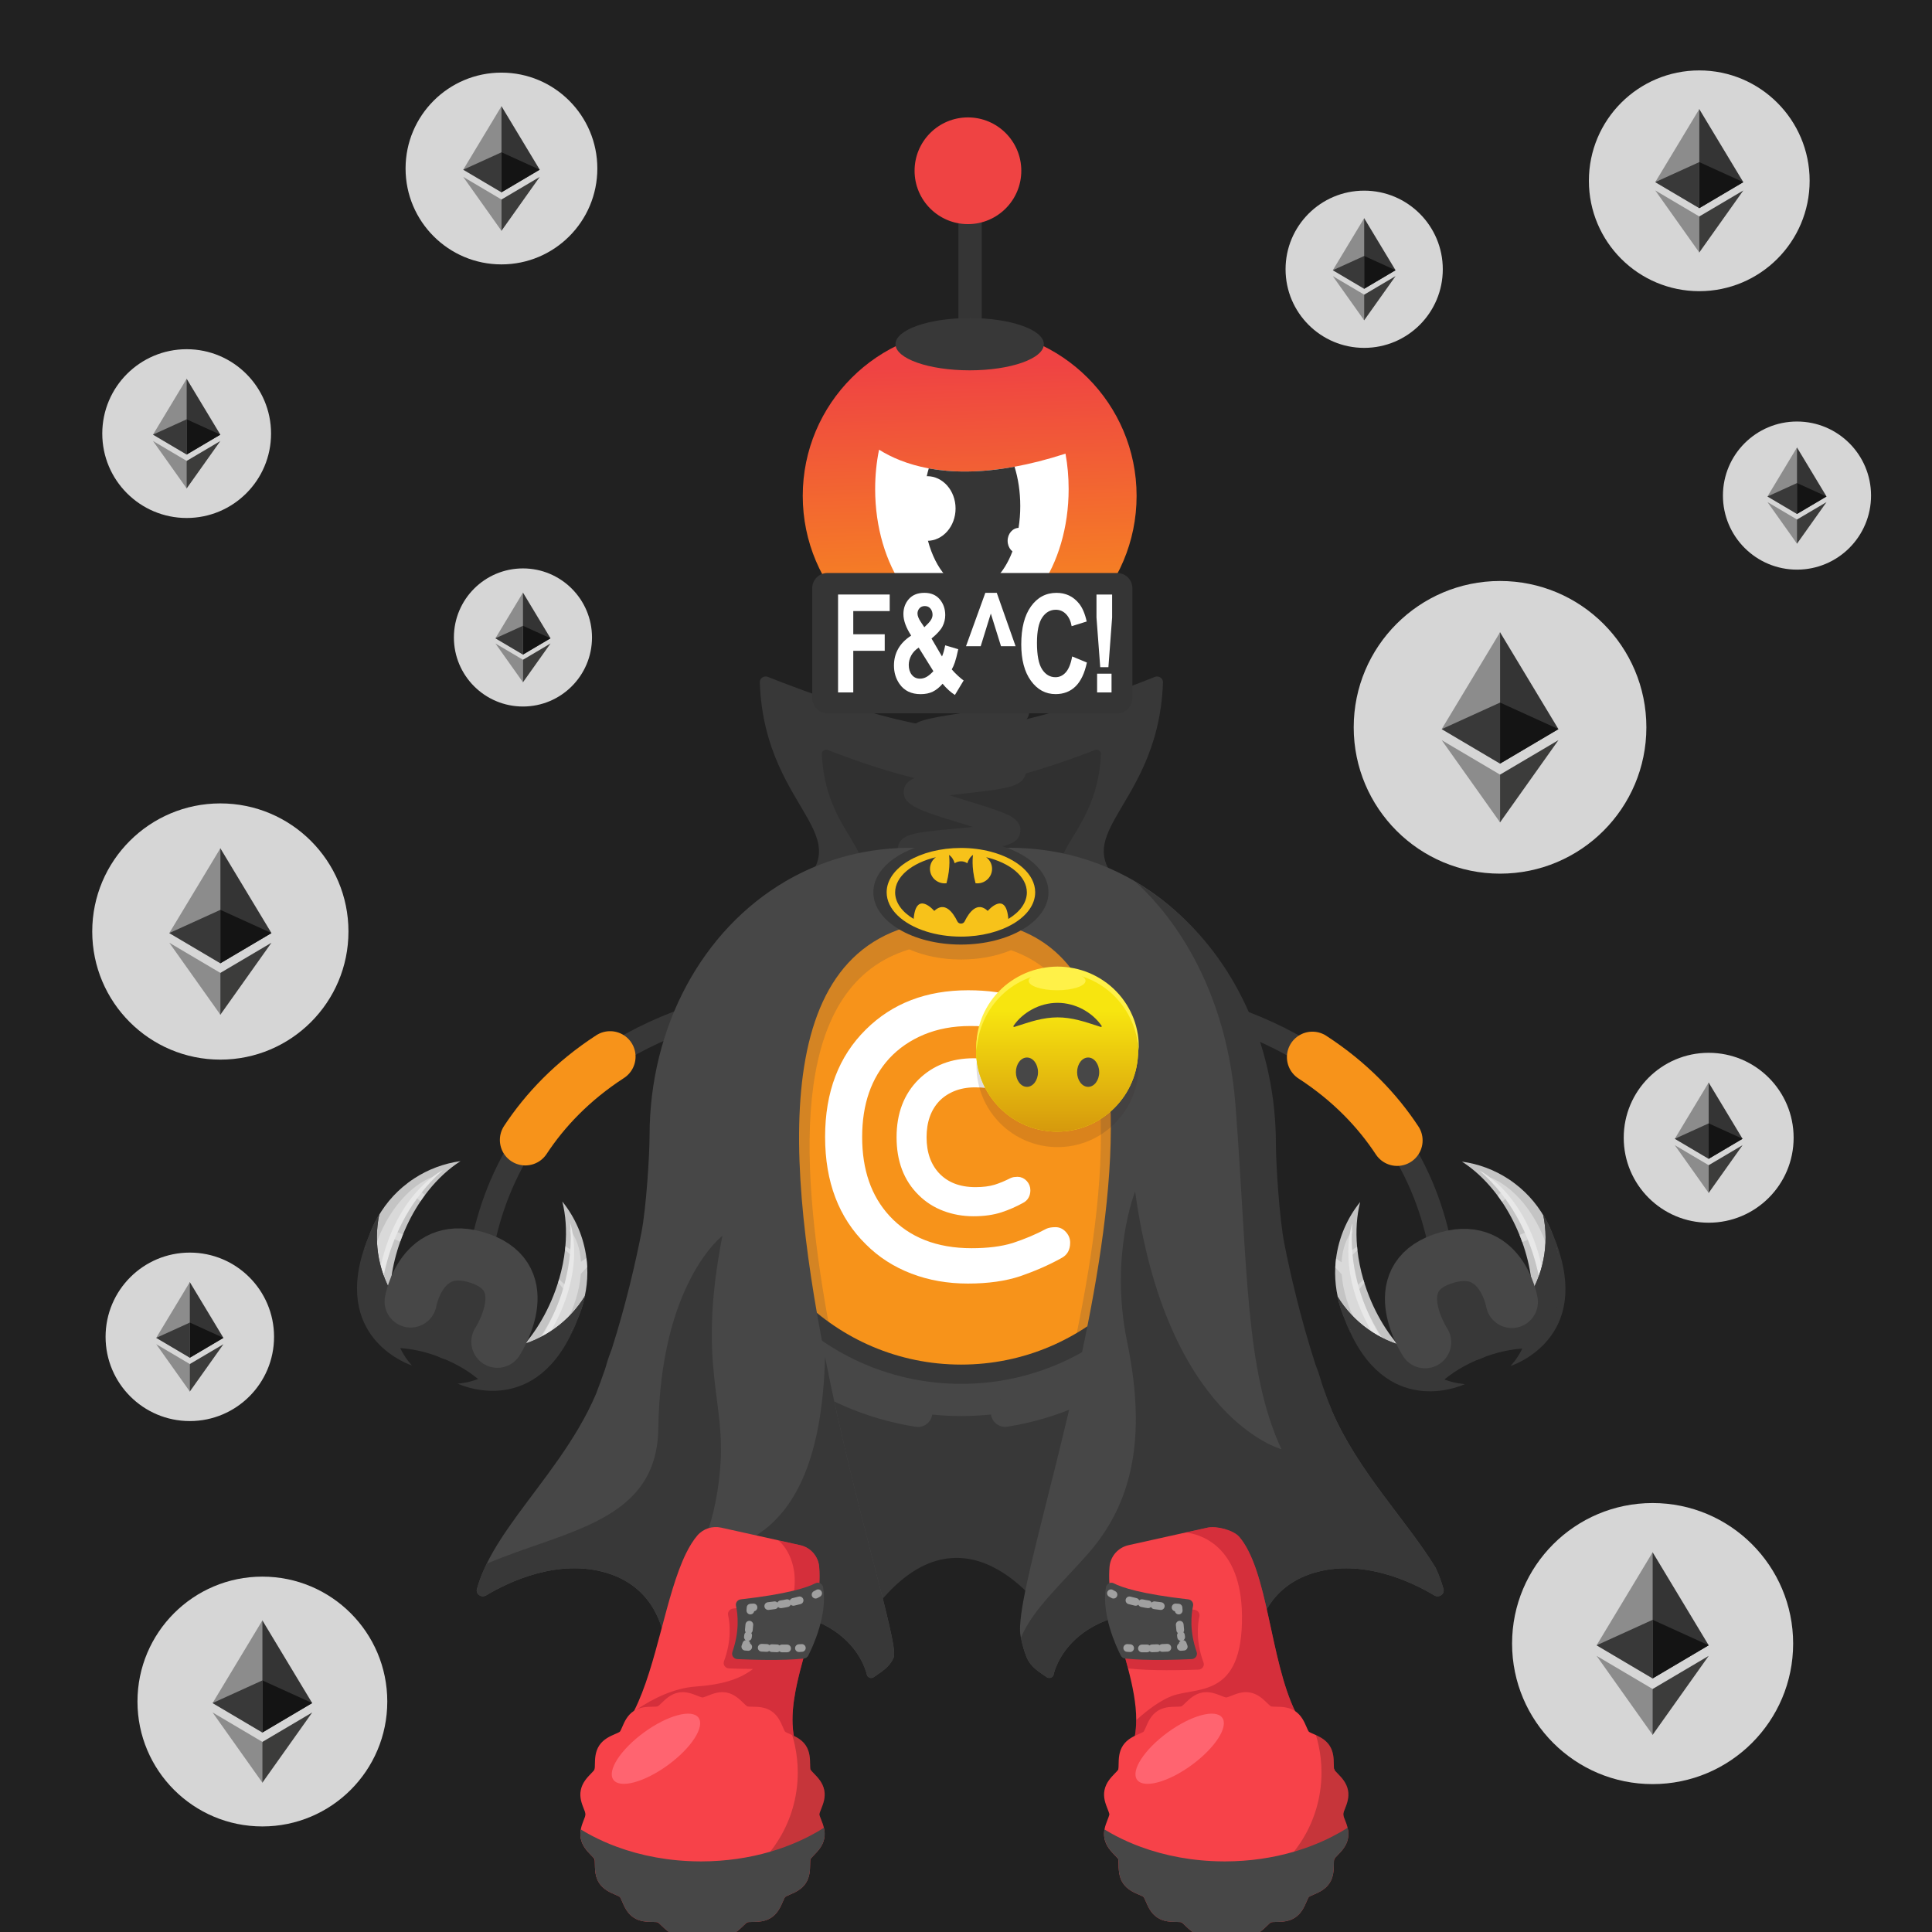<svg width="1000" height="1000" viewBox="0 0 1000 1000" fill="none" xmlns="http://www.w3.org/2000/svg">
<rect width="1000" height="1000" fill="white"/>
<path d="M1000 0H0V1000H1000V0Z" fill="#212121"/>
<path d="M135.806 945.36C171.511 945.36 200.456 916.415 200.456 880.71C200.456 845.005 171.511 816.06 135.806 816.06C100.101 816.06 71.156 845.005 71.156 880.71C71.156 916.415 100.101 945.36 135.806 945.36Z" fill="#D6D6D6"/>
<path d="M135.794 838.69L135.234 840.61V896.18L135.794 896.74L161.584 881.49L135.794 838.69Z" fill="#343434"/>
<path d="M135.829 838.69L110.039 881.49L135.829 896.74V869.77V838.69Z" fill="#8C8C8C"/>
<path d="M135.797 901.61L135.477 902V921.79L135.797 922.72L161.607 886.37L135.797 901.61Z" fill="#3C3C3B"/>
<path d="M135.829 922.72V901.61L110.039 886.37L135.829 922.72Z" fill="#8C8C8C"/>
<path d="M135.805 896.75L161.595 881.5L135.805 869.78V896.75Z" fill="#141414"/>
<path d="M110.023 881.5L135.813 896.75V869.78L110.023 881.5Z" fill="#393939"/>
<path d="M855.388 923.45C895.562 923.45 928.128 890.883 928.128 850.71C928.128 810.537 895.562 777.97 855.388 777.97C815.215 777.97 782.648 810.537 782.648 850.71C782.648 890.883 815.215 923.45 855.388 923.45Z" fill="#D6D6D6"/>
<path d="M855.38 803.43L854.75 805.58V868.11L855.38 868.74L884.4 851.58L855.38 803.43Z" fill="#343434"/>
<path d="M855.418 803.43L826.398 851.59L855.418 868.75V838.4V803.43Z" fill="#8C8C8C"/>
<path d="M855.376 874.23L855.016 874.67V896.94L855.376 897.98L884.416 857.08L855.376 874.23Z" fill="#3C3C3B"/>
<path d="M855.418 897.98V874.23L826.398 857.08L855.418 897.98Z" fill="#8C8C8C"/>
<path d="M855.398 868.76L884.418 851.6L855.398 838.41V868.76Z" fill="#141414"/>
<path d="M826.398 851.6L855.418 868.76V838.41L826.398 851.6Z" fill="#393939"/>
<path d="M884.408 632.87C908.692 632.87 928.378 613.184 928.378 588.9C928.378 564.616 908.692 544.93 884.408 544.93C860.124 544.93 840.438 564.616 840.438 588.9C840.438 613.184 860.124 632.87 884.408 632.87Z" fill="#D6D6D6"/>
<path d="M884.396 560.32L884.016 561.62V599.41L884.396 599.79L901.936 589.42L884.396 560.32Z" fill="#343434"/>
<path d="M884.415 560.32L866.875 589.43L884.415 599.8V581.46V560.32Z" fill="#8C8C8C"/>
<path d="M884.4 603.11L884.18 603.37V616.83L884.4 617.46L901.95 592.74L884.4 603.11Z" fill="#3C3C3B"/>
<path d="M884.415 617.47V603.11L866.875 592.75L884.415 617.47Z" fill="#8C8C8C"/>
<path d="M884.406 599.8L901.946 589.43L884.406 581.46V599.8Z" fill="#141414"/>
<path d="M866.875 589.43L884.415 599.8V581.46L866.875 589.43Z" fill="#393939"/>
<path d="M930.119 294.84C951.288 294.84 968.449 277.679 968.449 256.51C968.449 235.341 951.288 218.18 930.119 218.18C908.95 218.18 891.789 235.341 891.789 256.51C891.789 277.679 908.95 294.84 930.119 294.84Z" fill="#D6D6D6"/>
<path d="M930.111 231.6L929.781 232.74V265.68L930.111 266.01L945.401 256.97L930.111 231.6Z" fill="#343434"/>
<path d="M930.126 231.6L914.836 256.97L930.126 266.01V250.02V231.6Z" fill="#8C8C8C"/>
<path d="M930.112 268.91L929.922 269.14V280.88L930.112 281.43L945.412 259.88L930.112 268.91Z" fill="#3C3C3B"/>
<path d="M930.126 281.42V268.9L914.836 259.87L930.126 281.42Z" fill="#8C8C8C"/>
<path d="M930.117 266.02L945.407 256.98L930.117 250.03V266.02Z" fill="#141414"/>
<path d="M914.836 256.98L930.126 266.02V250.03L914.836 256.98Z" fill="#393939"/>
<path d="M776.42 452.2C818.25 452.2 852.16 418.29 852.16 376.46C852.16 334.63 818.25 300.72 776.42 300.72C734.59 300.72 700.68 334.63 700.68 376.46C700.68 418.29 734.59 452.2 776.42 452.2Z" fill="#D6D6D6"/>
<path d="M776.41 327.23L775.75 329.47V394.58L776.41 395.24L806.63 377.38L776.41 327.23Z" fill="#343434"/>
<path d="M776.447 327.23L746.227 377.37L776.447 395.23V363.63V327.23Z" fill="#8C8C8C"/>
<path d="M776.409 400.95L776.039 401.4V424.59L776.409 425.68L806.649 383.09L776.409 400.95Z" fill="#3C3C3B"/>
<path d="M776.447 425.69V400.96L746.227 383.11L776.447 425.69Z" fill="#8C8C8C"/>
<path d="M776.422 395.25L806.642 377.39L776.422 363.65V395.25Z" fill="#141414"/>
<path d="M746.227 377.39L776.447 395.25V363.65L746.227 377.39Z" fill="#393939"/>
<path d="M879.536 150.71C911.088 150.71 936.666 125.132 936.666 93.58C936.666 62.028 911.088 36.45 879.536 36.45C847.984 36.45 822.406 62.028 822.406 93.58C822.406 125.132 847.984 150.71 879.536 150.71Z" fill="#D6D6D6"/>
<path d="M879.523 56.44L879.023 58.13V107.24L879.523 107.74L902.323 94.27L879.523 56.44Z" fill="#343434"/>
<path d="M879.558 56.44L856.758 94.27L879.558 107.74V83.9V56.44Z" fill="#8C8C8C"/>
<path d="M879.53 112.05L879.25 112.39V129.88L879.53 130.7L902.34 98.58L879.53 112.05Z" fill="#3C3C3B"/>
<path d="M879.558 130.7V112.04L856.758 98.57L879.558 130.7Z" fill="#8C8C8C"/>
<path d="M879.539 107.75L902.339 94.28L879.539 83.92V107.75Z" fill="#141414"/>
<path d="M856.758 94.27L879.558 107.74V83.9L856.758 94.27Z" fill="#393939"/>
<path d="M706.096 180.06C728.569 180.06 746.786 161.842 746.786 139.37C746.786 116.898 728.569 98.68 706.096 98.68C683.624 98.68 665.406 116.898 665.406 139.37C665.406 161.842 683.624 180.06 706.096 180.06Z" fill="#D6D6D6"/>
<path d="M706.084 112.92L705.734 114.13V149.11L706.084 149.46L722.324 139.86L706.084 112.92Z" fill="#343434"/>
<path d="M706.107 112.92L689.867 139.86L706.107 149.46V132.48V112.92Z" fill="#8C8C8C"/>
<path d="M706.083 152.52L705.883 152.76V165.22L706.083 165.8L722.333 142.92L706.083 152.52Z" fill="#3C3C3B"/>
<path d="M706.107 165.81V152.52L689.867 142.93L706.107 165.81Z" fill="#8C8C8C"/>
<path d="M706.094 149.46L722.334 139.86L706.094 132.48V149.46Z" fill="#141414"/>
<path d="M689.875 139.86L706.115 149.46V132.48L689.875 139.86Z" fill="#393939"/>
<path d="M259.552 136.85C286.962 136.85 309.182 114.63 309.182 87.22C309.182 59.81 286.962 37.59 259.552 37.59C232.142 37.59 209.922 59.81 209.922 87.22C209.922 114.63 232.142 136.85 259.552 136.85Z" fill="#D6D6D6"/>
<path d="M259.555 54.96L259.125 56.43V99.09L259.555 99.52L279.355 87.81L259.555 54.96Z" fill="#343434"/>
<path d="M259.573 54.96L239.773 87.82L259.573 99.53V78.82V54.96Z" fill="#8C8C8C"/>
<path d="M259.552 103.27L259.312 103.57V118.77L259.552 119.48L279.362 91.57L259.552 103.27Z" fill="#3C3C3B"/>
<path d="M259.573 119.48V103.27L239.773 91.57L259.573 119.48Z" fill="#8C8C8C"/>
<path d="M259.562 99.53L279.362 87.82L259.562 78.82V99.53Z" fill="#141414"/>
<path d="M239.773 87.83L259.573 99.54V78.83L239.773 87.83Z" fill="#393939"/>
<path d="M96.618 268.11C120.741 268.11 140.298 248.554 140.298 224.43C140.298 200.306 120.741 180.75 96.618 180.75C72.494 180.75 52.938 200.306 52.938 224.43C52.938 248.554 72.494 268.11 96.618 268.11Z" fill="#D6D6D6"/>
<path d="M96.607 196.04L96.227 197.33V234.88L96.607 235.26L114.037 224.96L96.607 196.04Z" fill="#343434"/>
<path d="M96.625 196.04L79.195 224.96L96.625 235.26V217.03V196.04Z" fill="#8C8C8C"/>
<path d="M96.608 238.56L96.398 238.82V252.2L96.608 252.83L114.048 228.27L96.608 238.56Z" fill="#3C3C3B"/>
<path d="M96.625 252.82V238.56L79.195 228.26L96.625 252.82Z" fill="#8C8C8C"/>
<path d="M96.617 235.27L114.047 224.97L96.617 217.05V235.27Z" fill="#141414"/>
<path d="M79.195 224.96L96.625 235.26V217.03L79.195 224.96Z" fill="#393939"/>
<path d="M270.678 365.69C290.416 365.69 306.418 349.689 306.418 329.95C306.418 310.211 290.416 294.21 270.678 294.21C250.939 294.21 234.938 310.211 234.938 329.95C234.938 349.689 250.939 365.69 270.678 365.69Z" fill="#D6D6D6"/>
<path d="M270.677 306.71L270.367 307.77V338.49L270.677 338.8L284.937 330.37L270.677 306.71Z" fill="#343434"/>
<path d="M270.698 306.71L256.438 330.37L270.698 338.8V323.89V306.71Z" fill="#8C8C8C"/>
<path d="M270.68 341.5L270.5 341.71V352.65L270.68 353.16L284.95 333.06L270.68 341.5Z" fill="#3C3C3B"/>
<path d="M270.698 353.17V341.5L256.438 333.07L270.698 353.17Z" fill="#8C8C8C"/>
<path d="M270.68 338.81L284.94 330.38L270.68 323.9V338.81Z" fill="#141414"/>
<path d="M256.43 330.38L270.69 338.81V323.9L256.43 330.38Z" fill="#393939"/>
<path d="M114.052 548.46C150.674 548.46 180.362 518.772 180.362 482.15C180.362 445.528 150.674 415.84 114.052 415.84C77.43 415.84 47.742 445.528 47.742 482.15C47.742 518.772 77.43 548.46 114.052 548.46Z" fill="#D6D6D6"/>
<path d="M114.041 439.05L113.461 441.01V498.01L114.041 498.59L140.501 482.95L114.041 439.05Z" fill="#343434"/>
<path d="M114.085 439.05L87.625 482.95L114.085 498.59V470.92V439.05Z" fill="#8C8C8C"/>
<path d="M114.041 503.59L113.711 503.99V524.29L114.041 525.24L140.511 487.96L114.041 503.59Z" fill="#3C3C3B"/>
<path d="M114.085 525.24V503.59L87.625 487.96L114.085 525.24Z" fill="#8C8C8C"/>
<path d="M114.055 498.6L140.515 482.96L114.055 470.93V498.6Z" fill="#141414"/>
<path d="M87.625 482.96L114.085 498.6V470.93L87.625 482.96Z" fill="#393939"/>
<path d="M98.248 735.54C122.328 735.54 141.848 716.02 141.848 691.94C141.848 667.86 122.328 648.34 98.248 648.34C74.169 648.34 54.648 667.86 54.648 691.94C54.648 716.02 74.169 735.54 98.248 735.54Z" fill="#D6D6D6"/>
<path d="M98.239 663.6L97.859 664.89V702.37L98.239 702.75L115.639 692.47L98.239 663.6Z" fill="#343434"/>
<path d="M98.259 663.6L80.859 692.46L98.259 702.74V684.55V663.6Z" fill="#8C8C8C"/>
<path d="M98.241 706.03L98.031 706.29V719.64L98.241 720.27L115.651 695.76L98.241 706.03Z" fill="#3C3C3B"/>
<path d="M98.259 720.27V706.03L80.859 695.75L98.259 720.27Z" fill="#8C8C8C"/>
<path d="M98.25 702.75L115.65 692.47L98.25 684.56V702.75Z" fill="#141414"/>
<path d="M80.867 692.47L98.267 702.75V684.56L80.867 692.47Z" fill="#393939"/>



<!-- next -->
<path d="M601.955 353.15C602.025 351.03 599.765 349.56 597.715 350.38C582.195 356.6 528.515 377.19 497.615 377.25C466.715 377.19 413.035 356.6 397.515 350.38C395.465 349.56 393.205 351.03 393.275 353.15C395.685 423.81 453.865 432.95 403.375 466.85L497.615 465.36L591.855 466.85C541.365 432.95 599.545 423.8 601.955 353.15Z" fill="#383838"/>
<path d="M569.832 390.23C569.892 388.71 568.282 387.63 566.802 388.2C555.922 392.45 518.932 406.27 497.612 406.31C476.292 406.27 439.303 392.45 428.423 388.2C426.943 387.62 425.332 388.7 425.392 390.23C427.162 437.78 467.282 443.98 432.372 466.85L497.612 465.84L562.852 466.85C527.942 443.98 568.062 437.78 569.832 390.23Z" fill="#303030"/>
<path d="M541.123 835.53C541.123 835.53 497.994 769.91 450.554 835.53C382.994 829.51 364.773 710.66 364.773 592.74C364.773 510.57 419.493 441.59 485.523 441.59C486.963 441.59 488.414 441.63 489.844 441.7C553.774 444.62 602.464 512.37 602.464 592.75C602.464 601.51 602.873 610.18 603.583 618.74C604.093 624.98 604.763 631.16 605.533 637.28C619.333 746.09 541.123 835.53 541.123 835.53Z" fill="#383838"/>
<path d="M246.952 686.69C246.952 686.69 228.453 528.76 430.253 512.24" stroke="#383838" stroke-width="12.035" stroke-miterlimit="10"/>
<path d="M271.914 590.04C282.044 574.67 296.194 559.64 315.784 546.92" stroke="#F7931A" stroke-width="26.366" stroke-miterlimit="10" stroke-linecap="round"/>
<path fill-rule="evenodd" clip-rule="evenodd" d="M243.855 657.57C250.995 659.79 255.076 667.45 252.926 674.59L246.515 694.22C244.295 701.35 236.635 705.44 229.495 703.28C222.355 701.06 218.276 693.4 220.426 686.26L226.835 666.63C229.065 659.43 236.725 655.35 243.855 657.57Z" fill="#383838"/>
<path d="M302.845 670.71C302.845 670.71 299.744 677.08 294.854 684.68C289.214 693.47 281.185 703.9 272.845 708.04C265.005 711.94 255.945 713.96 248.885 715.02C241.935 716.07 236.914 716.17 236.914 716.17C236.914 716.17 274.974 734.56 296.114 689.54V689.53C297.274 687.08 298.374 684.44 299.414 681.59V681.58C300.654 678.24 301.795 674.63 302.845 670.71Z" fill="#383838"/>
<path d="M196.332 628.45C194.412 632.02 192.762 635.44 191.372 638.71C190.102 641.66 189.052 644.49 188.182 647.2C188.182 647.2 188.182 647.2 188.182 647.21C173.102 694.12 213.173 706.75 213.173 706.75C213.173 706.75 209.582 703.24 205.232 697.71C200.822 692.1 195.612 684.41 192.572 676.2C189.332 667.46 190.652 654.37 192.562 644.1C194.232 635.21 196.332 628.45 196.332 628.45Z" fill="#383838"/>
<path d="M189.804 673.33L202.083 678.44C201.123 667.44 202.724 655.04 207.184 642.63C207.534 641.63 207.914 640.63 208.314 639.62C208.404 639.39 208.494 639.17 208.594 638.95C211.114 632.71 214.184 626.98 217.644 621.83C218.164 621.06 218.694 620.31 219.214 619.58C219.464 619.25 219.704 618.92 219.944 618.59C220.494 617.86 221.044 617.13 221.614 616.42C226.694 610.03 232.404 604.8 238.364 601.01C229.774 602.18 221.534 605.27 214.304 610.01C213.164 610.75 212.064 611.53 210.984 612.36C203.934 617.7 198.014 624.73 193.924 633.13C193.344 634.3 192.804 635.5 192.304 636.73C192.224 636.91 192.154 637.1 192.074 637.29C187.334 649.23 186.814 661.79 189.804 673.33Z" fill="#C4C4C4"/>
<path d="M263.461 703.97L275.19 708.85C286.02 702.51 294.891 692.64 299.881 680.06C303.041 672.07 304.33 663.81 303.94 655.76C303.87 654.21 303.73 652.66 303.53 651.14C302.15 640.43 297.821 630.28 291.051 621.91C292.821 628.88 293.381 636.77 292.641 645.07C292.591 645.68 292.52 646.3 292.45 646.92C291.9 651.89 290.88 656.99 289.37 662.14C289.22 662.68 289.051 663.22 288.881 663.77C288.171 666.06 287.36 668.34 286.45 670.63C280.95 684.49 272.741 695.99 263.461 703.97Z" fill="#C4C4C4"/>
<path d="M189.805 673.33C193.255 686.71 201.415 698.7 213.175 706.74C206.895 699.92 203.084 689.95 202.084 678.44L189.805 673.33Z" fill="#383838"/>
<path d="M236.914 716.16C250.334 718.26 263.834 715.51 275.194 708.85L263.465 703.97C255.085 711.18 245.824 715.52 236.914 716.16Z" fill="#383838"/>
<path opacity="0.5" d="M294.625 636.17C298.255 640.32 300.295 646.25 300.695 653.13L303.546 651.14C303.746 652.67 303.875 654.22 303.945 655.77L300.625 659.38C299.995 667.66 297.285 676.84 292.415 685.71C284.195 700.7 271.965 710.97 260.695 713.71C268.645 707.68 277.195 697.41 284.205 684.62C287.385 678.81 289.956 673.02 291.896 667.49L288.875 663.77V663.76C289.045 663.22 289.215 662.67 289.365 662.13L292.655 665.21C294.405 659.78 295.525 654.66 295.985 650.08L292.445 646.91C292.515 646.29 292.586 645.68 292.636 645.06L296.186 647.27C296.386 642.86 295.865 639.06 294.625 636.17Z" fill="#EFEFEF"/>
<path opacity="0.5" d="M217.536 616.469L218.956 617.719L219.946 618.589C219.696 618.919 219.457 619.249 219.217 619.579C218.687 620.309 218.166 621.059 217.646 621.829L215.686 620.109L215.217 619.699C211.697 624.879 208.356 630.969 205.456 637.699L208.586 638.939C208.496 639.159 208.396 639.389 208.306 639.619C207.906 640.619 207.527 641.629 207.177 642.629L203.956 641.349C195.886 661.879 194.526 681.389 199.766 690.319C189.806 681.439 187.816 661.099 195.826 640.889C202.126 624.999 213.006 613.289 223.846 609.189C221.736 611.259 219.616 613.709 217.536 616.469Z" fill="#EFEFEF"/>
<path d="M229.238 605.67C229.238 605.67 197.888 620.56 194.328 674.7L196.509 677.66C196.519 677.66 196.138 634.66 229.238 605.67Z" fill="#E8E8E8"/>
<path d="M295.081 632.88C295.081 632.88 307.392 665.33 272.472 706.86L268.852 707.48C268.852 707.48 298.891 676.71 295.081 632.88Z" fill="#E8E8E8"/>
<path d="M196.332 628.45C194.642 631.23 193.142 634.18 191.912 637.3C191.722 637.77 191.552 638.24 191.372 638.71C190.562 640.92 189.952 643.16 189.352 645.37C183.902 665.42 188.822 685.51 202.802 697.72C203.582 697.69 204.402 697.68 205.222 697.7C212.042 697.83 220.172 699.5 228.472 702.79C236.762 706.08 243.823 710.43 248.883 715.02C249.493 715.58 250.083 716.14 250.633 716.7C269.743 716.75 286.942 705.65 296.352 687.73C297.402 685.72 298.502 683.72 299.412 681.58V681.57C299.612 681.11 299.802 680.65 299.982 680.18C301.222 677.06 302.152 673.89 302.832 670.7C294.532 684.33 281.162 693.63 266.222 697.08C259.842 693.76 256.673 685.83 256.673 685.83C256.833 685.86 249.642 695.82 233.642 689.74C219.022 684.18 219.552 671.1 219.552 671.1C219.552 671.1 213.003 674.68 204.793 672.6C196.363 659.88 193.042 644.01 196.332 628.45Z" fill="#383838"/>
<path d="M196.329 628.45C194.639 631.23 193.139 634.18 191.909 637.3C191.719 637.77 191.549 638.24 191.369 638.71C190.099 641.66 189.05 644.49 188.18 647.2C188.53 646.6 188.93 645.98 189.35 645.38C190.54 643.67 191.9 642.06 192.93 641.33C192.77 642.25 192.649 643.18 192.569 644.1C191.449 655.67 195.61 667.65 203.76 677.72C211.67 679.93 217.649 677.44 217.649 677.44C217.649 677.44 217.98 688.03 232.18 693.47C247.35 699.29 253.589 692.15 253.739 691.77C253.959 692.17 257.45 698.5 263.5 701.5C276.4 699.78 287.709 693.91 294.859 684.68C295.439 683.95 295.98 683.19 296.5 682.41C296.69 683.55 296.609 685.66 296.369 687.73C296.309 688.34 296.22 688.94 296.13 689.53C297.29 687.08 298.39 684.44 299.43 681.59V681.58C299.63 681.12 299.82 680.66 300 680.19C301.24 677.07 302.17 673.9 302.85 670.71C294.55 684.34 281.179 693.64 266.239 697.09C259.859 693.77 256.689 685.84 256.689 685.84C256.849 685.87 249.659 695.83 233.659 689.75C219.039 684.19 219.569 671.11 219.569 671.11C219.569 671.11 213.02 674.69 204.81 672.61C196.36 659.88 193.039 644.01 196.329 628.45Z" fill="#383838"/>
<path d="M212.562 673.631C212.562 673.631 218.223 640.841 248.503 651.391C278.783 661.941 257.452 694.47 257.452 694.47" stroke="#474747" stroke-width="27" stroke-miterlimit="10" stroke-linecap="round" stroke-linejoin="round"/>
<path d="M748.12 686.94C748.12 686.94 766.62 529.01 564.82 512.49" stroke="#383838" stroke-width="12.035" stroke-miterlimit="10"/>
<path d="M723.158 590.29C713.028 574.92 698.879 559.89 679.289 547.17" stroke="#F7931A" stroke-width="26.366" stroke-miterlimit="10" stroke-linecap="round"/>
<path fill-rule="evenodd" clip-rule="evenodd" d="M751.222 657.82C744.082 660.04 740.002 667.7 742.152 674.84L748.562 694.47C750.782 701.6 758.442 705.69 765.582 703.53C772.722 701.31 776.802 693.65 774.652 686.51L768.242 666.88C766.022 659.68 758.362 655.6 751.222 657.82Z" fill="#383838"/>
<path d="M692.242 670.96C692.242 670.96 695.342 677.33 700.232 684.93C705.872 693.72 713.902 704.15 722.242 708.29C730.082 712.19 739.142 714.21 746.202 715.27C753.152 716.32 758.173 716.42 758.173 716.42C758.173 716.42 720.113 734.81 698.973 689.79V689.78C697.813 687.32 696.713 684.69 695.673 681.84V681.83C694.433 678.49 693.282 674.88 692.242 670.96Z" fill="#383838"/>
<path d="M798.738 628.71C800.658 632.28 802.308 635.7 803.698 638.97C804.968 641.92 806.019 644.75 806.889 647.46C806.889 647.46 806.889 647.46 806.889 647.47C821.969 694.38 781.898 707.01 781.898 707.01C781.898 707.01 785.489 703.5 789.839 697.97C794.249 692.36 799.459 684.67 802.499 676.46C805.739 667.72 804.419 654.63 802.509 644.36C800.849 635.47 798.738 628.71 798.738 628.71Z" fill="#383838"/>
<path d="M805.271 673.58L792.99 678.69C793.95 667.69 792.351 655.29 787.891 642.88C787.541 641.88 787.161 640.88 786.761 639.87C786.671 639.64 786.58 639.42 786.48 639.2C783.96 632.96 780.891 627.23 777.431 622.08C776.911 621.31 776.38 620.56 775.86 619.83C775.61 619.5 775.371 619.17 775.131 618.84C774.581 618.11 774.031 617.38 773.461 616.67C768.381 610.28 762.671 605.05 756.711 601.26C765.301 602.43 773.541 605.52 780.771 610.26C781.911 611 783.011 611.78 784.091 612.61C791.141 617.95 797.06 624.98 801.15 633.38C801.73 634.55 802.271 635.75 802.771 636.98C802.851 637.16 802.921 637.35 803.001 637.54C807.741 649.48 808.261 662.04 805.271 673.58Z" fill="#C4C4C4"/>
<path d="M731.61 704.22L719.88 709.1C709.05 702.76 700.18 692.89 695.19 680.31C692.03 672.32 690.74 664.06 691.13 656.01C691.2 654.46 691.34 652.91 691.54 651.39C692.92 640.68 697.25 630.53 704.02 622.16C702.25 629.13 701.69 637.02 702.43 645.32C702.48 645.93 702.549 646.55 702.619 647.17C703.169 652.14 704.189 657.24 705.699 662.39C705.849 662.93 706.02 663.47 706.19 664.02C706.9 666.31 707.709 668.59 708.619 670.88C714.119 684.74 722.33 696.24 731.61 704.22Z" fill="#C4C4C4"/>
<path d="M805.276 673.58C801.826 686.96 793.666 698.95 781.906 706.99C788.186 700.17 791.996 690.2 792.996 678.69L805.276 673.58Z" fill="#383838"/>
<path d="M758.162 716.41C744.742 718.51 731.243 715.76 719.883 709.1L731.612 704.22C739.992 711.43 749.252 715.77 758.162 716.41Z" fill="#383838"/>
<path opacity="0.5" d="M700.461 636.42C696.831 640.57 694.791 646.5 694.391 653.38L691.541 651.39C691.341 652.92 691.211 654.47 691.141 656.02L694.461 659.63C695.091 667.91 697.801 677.09 702.671 685.96C710.891 700.95 723.121 711.22 734.391 713.96C726.441 707.93 717.891 697.66 710.881 684.87C707.701 679.06 705.13 673.27 703.19 667.74L706.211 664.02V664.01C706.041 663.47 705.871 662.92 705.721 662.38L702.431 665.46C700.681 660.03 699.561 654.91 699.101 650.33L702.641 647.16C702.571 646.54 702.5 645.93 702.45 645.31L698.9 647.52C698.7 643.11 699.211 639.32 700.461 636.42Z" fill="#EFEFEF"/>
<path opacity="0.5" d="M777.537 616.719L776.116 617.969L775.127 618.839C775.377 619.169 775.616 619.499 775.856 619.829C776.386 620.559 776.907 621.309 777.427 622.079L779.387 620.359L779.856 619.949C783.376 625.129 786.716 631.219 789.616 637.949L786.486 639.189C786.576 639.409 786.677 639.639 786.767 639.869C787.167 640.869 787.546 641.879 787.896 642.879L791.116 641.599C799.176 662.129 800.547 681.639 795.307 690.569C805.267 681.689 807.257 661.349 799.247 641.139C792.947 625.249 782.067 613.539 771.227 609.439C773.347 611.509 775.467 613.959 777.537 616.719Z" fill="#EFEFEF"/>
<path d="M765.828 605.92C765.828 605.92 797.178 620.81 800.738 674.95L798.559 677.91C798.559 677.91 798.928 634.91 765.828 605.92Z" fill="#E8E8E8"/>
<path d="M699.996 633.13C699.996 633.13 687.685 665.58 722.605 707.11L726.225 707.73C726.225 707.73 696.176 676.97 699.996 633.13Z" fill="#E8E8E8"/>
<path d="M798.742 628.71C800.432 631.49 801.932 634.44 803.162 637.56C803.352 638.03 803.532 638.5 803.702 638.97C804.512 641.18 805.123 643.42 805.723 645.63C811.173 665.68 806.252 685.77 792.272 697.98C791.492 697.95 790.673 697.94 789.853 697.96C783.033 698.09 774.903 699.76 766.603 703.05C758.313 706.34 751.252 710.69 746.192 715.28C745.582 715.84 744.992 716.4 744.442 716.96C725.332 717.01 708.133 705.91 698.723 687.99C697.673 685.98 696.572 683.98 695.662 681.84V681.83C695.462 681.37 695.273 680.91 695.093 680.44C693.853 677.32 692.922 674.15 692.242 670.96C700.542 684.59 713.913 693.89 728.853 697.34C735.233 694.02 738.402 686.09 738.402 686.09C738.242 686.12 745.433 696.08 761.433 690C776.053 684.44 775.522 671.36 775.522 671.36C775.522 671.36 782.072 674.94 790.282 672.86C798.712 660.13 802.032 644.26 798.742 628.71Z" fill="#383838"/>
<path d="M798.738 628.71C800.428 631.49 801.928 634.44 803.158 637.56C803.348 638.03 803.528 638.5 803.698 638.97C804.968 641.92 806.019 644.75 806.889 647.46C806.539 646.86 806.139 646.24 805.719 645.64C804.529 643.93 803.169 642.32 802.139 641.59C802.299 642.51 802.419 643.44 802.499 644.36C803.619 655.93 799.459 667.91 791.309 677.98C783.399 680.19 777.419 677.7 777.419 677.7C777.419 677.7 777.089 688.29 762.889 693.73C747.719 699.55 741.478 692.41 741.328 692.03C741.108 692.43 737.618 698.76 731.568 701.76C718.668 700.04 707.359 694.17 700.209 684.94C699.629 684.21 699.088 683.45 698.568 682.67C698.378 683.81 698.458 685.92 698.698 687.99C698.758 688.6 698.848 689.2 698.938 689.79C697.778 687.33 696.679 684.7 695.639 681.85V681.84C695.439 681.38 695.248 680.92 695.068 680.45C693.828 677.33 692.899 674.16 692.219 670.97C700.519 684.6 713.888 693.9 728.828 697.35C735.208 694.03 738.379 686.1 738.379 686.1C738.219 686.13 745.408 696.09 761.408 690.01C776.028 684.45 775.499 671.37 775.499 671.37C775.499 671.37 782.049 674.95 790.259 672.87C798.709 660.13 802.028 644.26 798.738 628.71Z" fill="#383838"/>
<path d="M782.518 673.881C782.518 673.881 776.858 641.091 746.578 651.641C716.308 662.191 737.628 694.72 737.628 694.72" stroke="#474747" stroke-width="27" stroke-miterlimit="10" stroke-linecap="round" stroke-linejoin="round"/>
<path d="M608.096 927.36C608.516 927.11 609.755 925.96 609.915 923.92L597.915 922.98C598.495 915.55 607.425 914.21 628.995 910.99C630.825 910.72 632.876 910.41 634.976 910.08C632.426 909.5 629.896 908.96 627.676 908.48C607.366 904.09 598.956 902.27 598.856 895.1C598.756 887.59 607.556 885.47 628.806 880.35C630.376 879.97 632.116 879.55 633.896 879.11C631.496 878.82 629.146 878.56 627.066 878.32C620.666 877.6 614.626 876.93 609.856 876.09C605.056 875.25 597.805 873.97 597.115 867.93C596.255 860.58 604.716 857.49 625.146 850.01C626.446 849.53 627.876 849.01 629.346 848.47C627.306 848.49 625.315 848.52 623.535 848.55C602.705 848.89 594.086 849.03 592.306 842.1C590.486 834.93 598.406 830.72 617.526 820.55C618.776 819.88 620.146 819.16 621.556 818.4C619.576 818.7 617.655 819 615.915 819.27C595.295 822.48 586.756 823.81 584.006 817.22C581.186 810.32 588.475 805.14 606.085 792.62C607.545 791.58 609.186 790.42 610.846 789.22C608.626 789.8 606.456 790.38 604.526 790.89C584.036 796.37 575.566 798.64 572.186 792.18C568.726 785.55 575.605 779.91 592.245 766.28C594.215 764.67 596.506 762.79 598.756 760.9C595.896 761.69 593.006 762.52 590.526 763.24C569.786 769.22 561.206 771.7 557.796 764.97C554.886 759.31 560.656 754.28 564.486 750.96C568.256 747.67 573.456 743.71 578.486 739.87C581.006 737.95 584.035 735.63 586.865 733.4C583.445 734.01 579.876 734.71 576.886 735.3C570.576 736.54 564.055 737.82 558.995 738.47C553.885 739.13 546.166 740.12 543.856 734.06C541.566 728.06 547.896 723.83 552.096 721.02C556.186 718.29 561.786 715.04 567.196 711.91C570.226 710.15 573.926 708.01 577.296 705.96C573.716 706.05 569.916 706.22 566.766 706.36C545.336 707.31 535.556 707.74 533.946 700.11C532.606 693.86 539.496 690.68 544.046 688.58C548.466 686.54 554.196 684.33 560.256 681.99C563.516 680.73 567.496 679.19 571.146 677.69C567.736 677.27 564.125 676.88 561.125 676.56C539.685 674.27 529.905 673.22 529.405 665.44C528.985 657.99 537.445 656 557.865 651.19C565.845 649.31 577.916 646.47 580.276 644.81C579.886 645.09 578.766 646.32 578.766 648.33H590.816C590.816 655.8 581.986 657.88 560.636 662.91C559.296 663.23 557.826 663.57 556.316 663.93C558.456 664.17 560.545 664.39 562.415 664.6C568.805 665.28 574.845 665.93 579.615 666.74C584.405 667.55 591.636 668.79 592.396 674.78C593.346 682.11 584.936 685.36 564.596 693.21C563.516 693.63 562.346 694.08 561.146 694.55C562.936 694.48 564.666 694.4 566.236 694.33C587.056 693.41 595.675 693.03 597.655 699.93C599.745 706.95 591.985 711.45 573.245 722.32C572.095 722.99 570.846 723.71 569.546 724.47C571.316 724.13 573.035 723.79 574.585 723.49C595.265 719.43 603.826 717.75 606.856 724.3C609.896 731.06 602.846 736.45 585.796 749.45C584.126 750.72 582.235 752.17 580.325 753.65C582.735 752.98 585.116 752.29 587.196 751.69C607.776 745.76 616.286 743.3 619.766 749.86C623.266 756.45 616.415 762.06 599.875 775.61C597.695 777.39 595.125 779.5 592.655 781.59C595.695 780.82 598.786 779.99 601.426 779.29C607.626 777.63 614.026 775.92 619.026 774.92C624.056 773.92 631.656 772.4 634.396 778.22C637.166 783.93 631.245 788.74 627.325 791.93C623.485 795.05 618.195 798.81 613.075 802.45C610.395 804.36 607.146 806.67 604.146 808.89C607.546 808.42 611.115 807.86 614.085 807.4C620.495 806.4 627.116 805.37 632.266 804.92C637.446 804.46 645.275 803.77 647.325 809.99C649.345 816.04 642.876 820.02 638.596 822.66C634.416 825.24 628.706 828.27 623.196 831.21C620.166 832.82 616.485 834.78 613.115 836.66C616.595 836.65 620.295 836.6 623.365 836.55C629.865 836.44 636.596 836.34 641.776 836.6C646.986 836.86 654.855 837.26 656.035 843.7C657.385 851.07 649.166 854.08 629.306 861.35C626.156 862.5 622.346 863.9 618.796 865.28C622.086 865.7 625.536 866.09 628.426 866.41C649.856 868.81 659.636 869.91 660.136 877.66C660.546 885.13 652.086 887.16 631.646 892.09C628.466 892.86 624.626 893.78 621.026 894.72C624.186 895.45 627.476 896.16 630.236 896.76C651.256 901.3 660.856 903.37 660.556 911.13C660.346 918.52 651.696 919.81 630.796 922.93C622.726 924.1 610.566 925.92 608.096 927.36Z" fill="#383838"/>
<path d="M505.251 627.51C502.741 621.58 508.98 616.81 513.11 613.65C517.26 610.48 522.88 606.73 528.32 603.11C530.27 601.81 532.521 600.31 534.761 598.79C531.611 599.33 528.401 599.93 525.671 600.44C519.551 601.58 513.231 602.76 508.381 603.35C503.451 603.96 495.991 604.87 493.711 599.07C490.931 591.93 498.69 587.01 517.43 575.14C519.45 573.86 521.79 572.38 524.1 570.88C520.78 571.35 517.381 571.87 514.501 572.32C508.101 573.31 502.051 574.25 497.211 574.7C492.271 575.16 484.79 575.85 482.73 569.94C480.57 563.87 487.16 559.45 491.52 556.53C495.91 553.59 501.811 550.17 507.511 546.87C509.651 545.63 512.16 544.18 514.61 542.72C511.07 543.02 507.41 543.39 504.32 543.7C497.91 544.35 491.85 544.96 487.03 545.15C482.08 545.35 474.6 545.64 472.89 539.6C470.71 532.08 479.74 527.71 499.52 518.13C501.91 516.97 504.731 515.61 507.471 514.24C503.601 514.16 499.48 514.16 496.08 514.15C489.65 514.14 483.581 514.14 478.791 513.84C473.831 513.53 466.351 513.07 465.341 506.82C464.031 499.05 473.511 495.95 494.291 489.15C497.071 488.24 500.4 487.15 503.56 486.06C499.82 485.37 495.811 484.72 492.501 484.17C486.271 483.15 479.841 482.09 475.001 480.98C470.031 479.84 462.52 478.11 462.61 471.63C462.61 465.24 470.151 463.56 475.131 462.46C480.011 461.38 486.491 460.36 492.751 459.39C495.711 458.93 499.23 458.38 502.6 457.8C499.62 456.88 496.561 455.98 493.961 455.22C487.701 453.38 481.231 451.48 476.341 449.7C471.461 447.91 464.071 445.21 464.751 438.79C465.371 432.63 472.75 431.5 477.64 430.74C482.44 430 488.521 429.45 494.961 428.86C497.571 428.62 500.6 428.34 503.61 428.03C501.4 427.34 499.221 426.67 497.301 426.08C475.961 419.53 467.121 416.82 467.801 409.23C468.421 403.1 475.671 401.85 480.471 401.01C485.191 400.19 491.21 399.52 497.57 398.81C500.1 398.53 503.02 398.2 505.93 397.85C503.82 397.27 501.74 396.71 499.9 396.22C478.45 390.46 469.571 388.07 469.961 380.49C470.311 374.33 477.57 372.77 482.37 371.73C487.11 370.71 493.14 369.79 499.53 368.81C501.95 368.44 504.73 368.02 507.52 367.56C505.38 367.06 503.27 366.58 501.4 366.16C479.81 361.26 470.88 359.23 470.98 351.68C471.15 345.48 478.35 343.64 483.11 342.42C487.84 341.21 494.14 340.01 500.23 338.84C508.3 337.3 520.491 334.97 522.921 333.42C522.481 333.7 521.23 334.98 521.23 337.13H533.27C533.27 344.78 524.26 346.5 502.49 350.66C500.09 351.12 497.311 351.65 494.551 352.21C497.831 353 501.21 353.77 504.07 354.42C510.38 355.85 516.341 357.21 521.001 358.57C525.741 359.96 532.91 362.05 532.73 368.25C532.43 375.96 523.33 377.35 501.35 380.71C498.95 381.08 496.16 381.5 493.4 381.95C496.71 382.89 500.14 383.81 503.03 384.59C509.26 386.26 515.141 387.84 519.721 389.38C524.391 390.95 531.461 393.32 531.011 399.52C530.511 406.02 522.681 407.42 517.511 408.34C512.281 409.28 505.48 410.04 498.9 410.77C496.63 411.02 494.02 411.31 491.4 411.63C494.64 412.68 497.99 413.71 500.83 414.58C506.96 416.46 512.75 418.24 517.24 419.92C521.83 421.64 528.761 424.24 528.131 430.37C527.341 437.99 518.181 438.82 496.051 440.85C494.141 441.02 491.991 441.22 489.791 441.44C492.421 442.24 495.051 443.01 497.341 443.68C503.311 445.43 509.47 447.24 514.08 448.91C518.72 450.59 525.721 453.12 525.291 459.23C524.801 466.57 515.96 467.95 494.6 471.29C493.58 471.45 492.48 471.62 491.35 471.8C492.43 471.98 493.46 472.15 494.44 472.31C515.75 475.81 524.57 477.25 525.15 484.52C525.65 491.56 518.13 494.02 498.02 500.6C496.58 501.07 495 501.59 493.37 502.13C494.31 502.13 495.231 502.13 496.091 502.13C518.311 502.16 527.5 502.17 529.23 509.45C530.88 516.34 523.77 519.78 504.77 528.98C502.73 529.97 500.42 531.09 498.08 532.24C499.85 532.07 501.57 531.9 503.12 531.74C525.23 529.51 534.381 528.58 536.711 535.78C538.641 541.56 532.461 545.66 528.381 548.36C524.361 551.02 519.111 554.07 513.541 557.29C511.421 558.52 508.99 559.93 506.56 561.36C508.7 561.04 510.79 560.72 512.65 560.43C534.56 557.04 543.62 555.63 546.28 562.72C548.46 568.47 542.42 572.84 538.43 575.73C534.49 578.58 529.33 581.85 523.86 585.31C521.71 586.67 519.23 588.24 516.77 589.84C519.12 589.42 521.431 588.99 523.461 588.61C545.141 584.57 554.111 582.9 556.961 589.9C559.311 595.64 553.35 600.17 549.4 603.16C545.51 606.12 540.16 609.68 534.98 613.12C528.16 617.66 517.851 624.53 516.211 626.89C516.511 626.46 517.16 624.79 516.33 622.81L505.251 627.51Z" fill="#383838"/>
<path d="M353.055 930.65C353.595 930.26 354.664 928.8 354.524 926.79L342.515 927.6C342.085 921.25 349.314 918.84 354.104 917.24C358.844 915.66 365.105 914.02 371.145 912.43C373.475 911.82 376.205 911.1 378.885 910.37C375.705 909.72 372.415 909.1 369.635 908.58C349.675 904.82 341.414 903.27 341.414 895.98C341.414 888.31 350.774 886.68 371.274 883.09C373.734 882.66 376.614 882.15 379.444 881.63C376.234 880.64 372.884 879.67 370.064 878.86C350.504 873.19 342.405 870.85 343.145 863.55C343.975 855.89 353.444 855.31 374.194 854.04C376.844 853.88 379.975 853.69 383.015 853.46C379.805 852 376.404 850.52 373.564 849.29C367.834 846.8 362.424 844.45 358.244 842.32C354.154 840.23 347.314 836.73 348.874 830.58C350.714 823.11 360.195 823.87 380.965 825.54C383.655 825.76 386.845 826.01 389.935 826.22C386.965 824.29 383.794 822.31 381.164 820.67C376.074 817.5 370.814 814.22 366.984 811.47C363.234 808.79 356.955 804.29 359.435 798.43C362.295 791.38 371.524 793.47 391.744 798.06C394.214 798.62 397.125 799.28 399.975 799.89C397.505 797.84 394.935 795.77 392.755 794.02C388.045 790.22 383.165 786.3 379.645 783.07C376.015 779.74 370.534 774.72 373.574 769.18C377.154 762.73 385.364 765.29 405.194 771.46C407.194 772.08 409.464 772.79 411.774 773.49C409.964 771.94 408.154 770.43 406.574 769.1C390.684 755.75 384.105 750.22 387.545 743.75C390.875 737.4 399.064 739.58 418.874 744.83C420.134 745.16 421.494 745.53 422.914 745.9C421.904 745.21 420.934 744.54 420.034 743.92C402.824 732.11 395.705 727.23 398.255 720.45C400.685 713.86 408.934 714.86 428.874 717.28C429.954 717.41 431.105 717.55 432.295 717.69C431.675 717.4 431.074 717.11 430.494 716.84C411.984 708.11 403.534 704.13 404.994 696.95C406.414 690.07 414.685 689.73 434.675 688.92C436.015 688.87 437.475 688.81 438.975 688.74C438.085 688.47 437.224 688.21 436.404 687.97C416.144 681.89 407.755 679.38 408.145 672.05C408.555 664.97 416.735 663.54 436.515 660.08C444.205 658.73 455.824 656.7 458.194 655.26C457.614 655.61 456.425 657 456.425 659.04H468.465C468.465 666.71 459.105 668.34 438.595 671.93C436.055 672.38 433.044 672.9 430.124 673.45C433.444 674.51 436.944 675.56 439.864 676.43C445.824 678.22 451.465 679.91 455.845 681.53C460.145 683.12 467.335 685.78 466.505 692.06C465.585 699.69 456.054 700.08 435.154 700.93C432.414 701.04 429.164 701.18 426.034 701.35C429.274 702.95 432.744 704.59 435.624 705.95C441.024 708.5 446.615 711.13 450.725 713.4C454.745 715.62 461.464 719.33 459.734 725.42C457.554 732.88 448.115 731.73 427.425 729.22C424.745 728.89 421.564 728.51 418.484 728.18C421.314 730.19 424.335 732.26 426.845 733.99C431.815 737.4 436.964 740.93 440.704 743.87C444.564 746.9 450.405 751.48 447.795 757.22C445.055 763.06 437.644 761.6 432.734 760.63C427.924 759.68 421.755 758.05 415.795 756.46C413.405 755.83 410.604 755.08 407.834 754.38C410.064 756.3 412.364 758.24 414.324 759.88C418.994 763.8 423.824 767.86 427.324 771.21C430.884 774.62 436.275 779.77 433.225 785.26C429.655 791.68 421.444 789.13 401.624 782.95C399.934 782.42 398.054 781.84 396.114 781.25C397.584 782.45 399.024 783.61 400.314 784.65C416.574 797.74 423.294 803.16 420.114 809.73C416.974 816.12 408.805 814.27 389.095 809.81C387.825 809.52 386.435 809.21 385.005 808.89C385.885 809.44 386.734 809.97 387.534 810.47C405.354 821.59 412.734 826.19 410.494 833.11C408.254 839.82 399.985 839.16 380.015 837.55C378.765 837.45 377.405 837.34 376.005 837.23C376.825 837.59 377.624 837.93 378.374 838.26C397.764 846.68 405.785 850.16 404.515 857.39C403.285 864.33 394.994 864.84 374.944 866.06C373.464 866.15 371.844 866.25 370.164 866.36C371.304 866.69 372.405 867.01 373.425 867.31C393.725 873.19 402.134 875.62 401.744 882.99C401.334 890.07 393.144 891.5 373.364 894.96C371.614 895.27 369.655 895.61 367.645 895.97C369.125 896.25 370.564 896.52 371.874 896.77C392.694 900.69 401.314 902.31 401.604 909.7C401.914 916.83 393.805 918.96 374.215 924.09C366.675 926.05 355.295 929.03 353.055 930.65Z" fill="#383838"/>
<path d="M497.534 732.95C577.094 732.95 641.584 668.46 641.584 588.9C641.584 509.34 577.094 444.85 497.534 444.85C417.974 444.85 353.484 509.34 353.484 588.9C353.484 668.45 417.984 732.95 497.534 732.95Z" fill="#474747"/>
<path d="M497.53 716.28C567.89 716.28 624.921 659.25 624.921 588.89C624.921 518.54 567.89 461.5 497.53 461.5C427.18 461.5 370.141 518.53 370.141 588.89C370.151 659.25 427.18 716.28 497.53 716.28Z" fill="#383838"/>
<path d="M599.392 690.74C655.642 634.48 655.642 543.28 599.392 487.02C543.142 430.77 451.932 430.77 395.672 487.02C339.422 543.28 339.422 634.48 395.672 690.74C451.932 746.99 543.142 746.99 599.392 690.74Z" stroke="#474747" stroke-width="14.819" stroke-miterlimit="10" stroke-linecap="round" stroke-dasharray="45.27 45.27"/>
<path d="M614.951 588.85C614.951 653.72 562.361 706.31 497.491 706.31C432.621 706.31 380.031 653.72 380.031 588.85C380.031 538.91 411.201 496.24 455.161 479.26C468.291 474.17 482.571 471.39 497.491 471.39C512.411 471.39 526.691 474.17 539.821 479.26C583.781 496.24 614.951 538.91 614.951 588.85Z" fill="#F7931A"/>
<path opacity="0.2" d="M525.069 474.66C524.869 474.61 524.67 474.56 524.47 474.51C523.86 474.37 523.25 474.23 522.64 474.1C522.33 474.03 522.02 473.96 521.71 473.9C521.15 473.78 520.58 473.67 520.02 473.56C519.66 473.49 519.3 473.42 518.93 473.35C518.39 473.25 517.85 473.16 517.31 473.06C516.92 472.99 516.53 472.93 516.13 472.87C515.6 472.79 515.07 472.7 514.55 472.63C514.14 472.57 513.739 472.51 513.329 472.46C512.809 472.39 512.28 472.32 511.75 472.26C511.33 472.21 510.92 472.16 510.5 472.12C509.98 472.06 509.45 472.01 508.92 471.95C508.5 471.91 508.079 471.87 507.659 471.84C507.129 471.79 506.599 471.75 506.069 471.71C505.649 471.68 505.239 471.66 504.819 471.63C504.279 471.6 503.739 471.56 503.189 471.54C502.789 471.52 502.4 471.51 502 471.49C501.43 471.47 500.87 471.44 500.3 471.43C500 471.42 499.699 471.42 499.399 471.42C498.759 471.41 498.12 471.4 497.47 471.4C496.84 471.4 496.21 471.41 495.59 471.42C495.27 471.43 494.96 471.42 494.64 471.43C494.09 471.44 493.54 471.47 493 471.49C492.58 471.51 492.16 471.52 491.75 471.54C491.23 471.57 490.71 471.6 490.18 471.63C489.74 471.66 489.299 471.68 488.859 471.71C488.349 471.75 487.85 471.79 487.34 471.83C486.89 471.87 486.45 471.91 486 471.95C485.5 472 485 472.05 484.5 472.11C484.05 472.16 483.609 472.21 483.159 472.26C482.659 472.32 482.17 472.39 481.67 472.45C481.23 472.51 480.79 472.57 480.34 472.64C479.84 472.71 479.349 472.79 478.859 472.87C478.429 472.94 477.99 473.01 477.56 473.09C477.06 473.17 476.559 473.26 476.069 473.35C475.649 473.43 475.239 473.51 474.829 473.59C474.319 473.69 473.8 473.79 473.29 473.9C472.91 473.98 472.539 474.06 472.159 474.15C471.619 474.27 471.069 474.39 470.529 474.52C470.229 474.59 469.94 474.67 469.64 474.74C469.02 474.89 468.4 475.04 467.79 475.2C467.71 475.22 467.64 475.24 467.56 475.26C417.17 488.49 380 534.34 380 588.87C380 628.09 399.22 662.81 428.75 684.14C412.97 596.88 409.88 509.89 470.63 491.39C478.14 494.69 487.42 496.64 497.46 496.64C507.06 496.64 515.96 494.86 523.29 491.82C582.24 512.09 574.679 605.38 557.359 689.92C591.819 669.45 614.92 631.86 614.92 588.87C614.95 533.48 576.639 487.07 525.069 474.66Z" fill="#474747"/>
<path fill-rule="evenodd" clip-rule="evenodd" d="M541.601 636C542.761 635.46 544.32 635.18 546.36 635.18C548.4 635.18 550.171 636 551.671 637.63C553.171 639.26 553.91 641.1 553.91 643.21C553.91 647.02 552.35 649.67 549.28 651.24C542.68 654.91 535.541 657.97 528.061 660.56C520.511 663.08 511.46 664.37 500.99 664.37C490.52 664.37 480.721 662.67 471.681 659.2C462.641 655.73 454.811 650.7 448.221 644.1C434.141 630.29 427.07 611.73 427.07 588.46C427.07 565.2 434.141 546.7 448.221 532.83C461.891 519.29 479.51 512.56 501.07 512.56C511.48 512.56 520.451 513.85 528.001 516.37C535.551 518.89 541.331 521.27 545.341 523.44C549.351 525.62 551.8 527.39 552.62 528.75C553.44 530.11 553.91 531.81 553.91 533.85C553.91 535.89 553.161 537.73 551.671 539.36C550.171 540.99 548.41 541.81 546.36 541.81C544.32 541.81 542.761 541.54 541.601 540.99C535.961 538 530.171 535.62 524.261 533.78C518.341 531.94 511 531.06 502.16 531.06C493.32 531.06 485.361 532.56 478.291 535.48C471.151 538.47 465.23 542.55 460.4 547.72C450.95 557.99 446.251 571.59 446.251 588.53C446.251 605.47 450.94 619.07 460.4 629.34C470.67 640.49 484.89 646.07 502.91 646.07C511.21 646.07 518.351 645.19 524.271 643.35C530.251 641.37 536.031 638.99 541.601 636Z" fill="white"/>
<path fill-rule="evenodd" clip-rule="evenodd" d="M524.26 612.459C524.8 612.189 525.62 612.049 526.64 612.049C527.66 612.049 528.54 612.459 529.29 613.269C530.04 614.089 530.38 615.039 530.38 616.059C530.38 617.959 529.629 619.329 528.069 620.069C524.739 621.909 521.2 623.469 517.46 624.699C513.72 625.919 509.16 626.599 503.93 626.599C498.69 626.599 493.8 625.709 489.31 624.009C484.82 622.309 480.88 619.789 477.54 616.459C470.47 609.519 467 600.269 467 588.639C467 577.009 470.54 567.759 477.54 560.819C484.41 554.089 493.18 550.689 504 550.689C509.24 550.689 513.73 551.299 517.47 552.599C521.21 553.889 524.139 555.049 526.109 556.139C528.149 557.229 529.309 558.109 529.779 558.789C530.189 559.469 530.39 560.289 530.39 561.309C530.39 562.329 530.05 563.209 529.3 564.029C528.55 564.849 527.669 565.249 526.649 565.249C525.629 565.249 524.81 565.109 524.27 564.839C521.48 563.339 518.56 562.189 515.63 561.239C512.71 560.289 508.959 559.879 504.609 559.879C500.259 559.879 496.24 560.629 492.64 562.119C489.1 563.619 486.109 565.659 483.729 568.239C479.039 573.409 476.659 580.209 476.659 588.639C476.659 597.069 479.039 603.869 483.729 609.039C488.899 614.619 495.969 617.399 504.949 617.399C509.099 617.399 512.64 616.929 515.63 616.039C518.55 615.119 521.47 613.889 524.26 612.459Z" fill="white" stroke="white" stroke-width="5.873"/>
<path d="M747.1 824.19C746.98 824.51 746.811 824.8 746.591 825.06C745.651 826.2 743.85 826.69 742.32 825.75C730.72 818.74 705.081 806.58 680.041 814.12C667.901 817.77 660.44 824.84 655.87 832.57C652.11 838.91 650.31 845.71 649.48 851.42C649.48 851.44 649.481 851.46 649.471 851.48C649.381 852.09 649.3 852.69 649.23 853.28C649.2 853.52 649.15 853.74 649.07 853.95C649.04 854.03 649.011 854.1 648.971 854.17C648.041 856.23 644.89 856.7 643.41 854.65C636.29 844.74 621.38 831.54 593.28 834.09C566.79 836.49 554.7 848.57 549.33 857.39C549.29 857.45 549.261 857.51 549.221 857.58C548.021 859.57 547.17 861.4 546.57 862.9C545.69 865.13 545.36 866.63 545.31 866.91C545.3 866.94 545.301 866.96 545.301 866.96V866.91C545.301 866.92 545.291 866.94 545.291 866.95C545.121 867.55 544.681 868.01 544.141 868.28H544.131C543.411 868.63 542.491 868.62 541.751 868.09C538.171 865.57 533.571 863.04 531.431 857.91C530.201 854.96 529.21 851.58 528.44 847.76C528.37 847.4 528.3 847.04 528.23 846.68C527.97 845.31 527.901 843.53 528.011 841.39C530.671 785.27 650.351 476.14 497.001 476.14C398.391 476.14 405.411 591.98 427.041 702.34C442.401 780.7 465.131 849.98 462.631 857.75C462.611 857.8 462.59 857.86 462.57 857.91C461.82 859.72 460.761 861.21 459.541 862.48C457.321 864.82 454.581 866.46 452.261 868.09C450.941 869.02 449.081 868.35 448.711 866.91L448.7 866.96C448.7 866.96 448.261 864.53 446.591 860.98C442.501 852.28 431.051 836.84 400.721 834.09C372.631 831.54 357.71 844.74 350.6 854.65C348.93 856.97 345.1 856.06 344.78 853.28C343.31 840.59 337.171 821.1 313.971 814.12C288.931 806.58 263.29 818.74 251.69 825.75C249.23 827.24 246.12 825.13 246.85 822.47C248.05 818.07 249.78 813.72 251.91 809.38C255.94 801.17 261.42 793 267.49 784.63C281.27 765.66 298.16 745.63 308.44 721.63C310.08 717.39 311.63 713.13 313.1 708.89C313.3 708.23 313.51 707.58 313.7 706.92C314.54 703.95 315.56 700.96 316.74 697.95C324.11 674.77 329.03 653.07 331.98 638.07C334.48 625.42 336.211 597.8 336.211 587.94C336.211 531.46 363.44 481.44 406.53 456.18C413.22 452.27 420.291 448.94 427.711 446.29C448.451 438.85 471.861 436.63 497.001 441.13C529.301 435.35 558.74 440.66 583.35 453.87C584.93 454.72 586.49 455.6 588.03 456.52C594.89 460.59 601.341 465.28 607.341 470.53C607.771 470.91 608.201 471.28 608.631 471.67C639.281 499.19 657.791 541.37 657.791 587.94C657.791 597.8 659.53 625.42 662.02 638.07C664.97 653.07 669.89 674.77 677.27 697.95C678.44 700.96 679.46 703.95 680.31 706.92C680.49 707.58 680.71 708.23 680.91 708.89C682.38 713.13 683.93 717.39 685.57 721.63C686.52 723.85 687.531 726.04 688.591 728.19C688.831 728.84 689.08 729.48 689.33 730.13C703.04 761.87 728.061 786.87 743.091 811.49C743.091 811.49 743.09 811.5 743.1 811.51C744.771 815.14 746.14 818.79 747.15 822.47C747.32 823.09 747.28 823.67 747.1 824.19Z" fill="#474747"/>
<path d="M747.105 824.19C746.985 824.51 746.816 824.8 746.596 825.06C745.656 826.2 743.855 826.69 742.325 825.75C730.725 818.74 705.086 806.58 680.046 814.12C667.906 817.77 660.445 824.84 655.875 832.57C652.115 838.91 650.315 845.71 649.485 851.42C649.485 851.44 649.486 851.46 649.476 851.48C649.386 852.09 649.305 852.69 649.235 853.28C649.205 853.52 649.155 853.74 649.075 853.95C649.045 854.03 649.016 854.1 648.976 854.17C648.046 856.23 644.895 856.7 643.415 854.65C636.295 844.74 621.385 831.54 593.285 834.09C566.795 836.49 554.705 848.57 549.335 857.39C549.295 857.45 549.266 857.51 549.226 857.58C548.026 859.57 547.175 861.4 546.575 862.9C545.695 865.13 545.365 866.63 545.315 866.91C545.305 866.94 545.306 866.96 545.306 866.96V866.91C545.306 866.92 545.296 866.94 545.296 866.95C545.126 867.55 544.686 868.01 544.146 868.28H544.136C543.416 868.63 542.496 868.62 541.756 868.09C538.176 865.57 533.576 863.04 531.436 857.91C530.206 854.96 529.215 851.58 528.445 847.76C534.355 833.06 549.605 819.77 563.585 803.72C588.745 774.81 592.515 738.79 583.365 694.32C574.225 649.84 587.535 616.76 587.535 616.76C603.915 734.56 663.256 750.09 663.256 750.09C644.296 709.17 645.906 656.26 639.506 572.32C634.266 503.65 600.025 467.42 587.745 456.52C594.695 460.6 601.246 465.3 607.346 470.53C607.776 470.91 608.206 471.28 608.636 471.67C640.896 500.04 660.405 543.8 660.405 592.15C660.405 602.32 662.216 630.83 664.806 643.89C667.876 659.37 673.005 681.76 680.695 705.69C681.905 708.8 682.965 711.88 683.855 714.94C684.045 715.63 684.276 716.299 684.476 716.97C685.786 720.71 687.156 724.46 688.596 728.19C688.836 728.84 689.085 729.48 689.335 730.13C703.045 761.87 728.066 786.87 743.096 811.49C743.096 811.49 743.095 811.5 743.105 811.51C744.775 815.14 746.145 818.79 747.155 822.47C747.325 823.09 747.285 823.67 747.105 824.19Z" fill="#383838"/>
<path d="M462.631 857.75C462.611 857.8 462.59 857.86 462.57 857.91C461.82 859.72 460.761 861.21 459.541 862.48C457.321 864.82 454.581 866.46 452.261 868.09C450.941 869.02 449.081 868.35 448.711 866.91L448.7 866.96C448.7 866.96 448.261 864.53 446.591 860.98C442.501 852.28 431.051 836.84 400.721 834.09C372.631 831.54 357.71 844.74 350.6 854.65C348.93 856.97 345.1 856.06 344.78 853.28C343.31 840.59 337.171 821.1 313.971 814.12C288.931 806.58 263.29 818.74 251.69 825.75C249.23 827.24 246.12 825.13 246.85 822.47C248.05 818.07 249.78 813.72 251.91 809.38C292.73 791.97 340.05 787.83 340.74 739.43C341.79 664.02 373.91 639.64 373.91 639.64C360.69 707.65 375.931 724.01 372.721 760.56C369.741 794.31 358.95 808.32 357.33 810.26C369.5 798.05 424.251 809.07 427.041 702.34C442.401 780.7 465.131 849.98 462.631 857.75Z" fill="#383838"/>
<path d="M497.368 488.91C522.403 488.91 542.698 476.795 542.698 461.85C542.698 446.905 522.403 434.79 497.368 434.79C472.333 434.79 452.039 446.905 452.039 461.85C452.039 476.795 472.333 488.91 497.368 488.91Z" fill="#383838"/>
<path d="M535.81 461.84C535.81 474.51 518.599 484.79 497.369 484.79C490.899 484.79 484.799 483.83 479.449 482.14C467.249 478.3 458.93 470.65 458.93 461.84C458.93 449.17 476.139 438.9 497.369 438.9C502.859 438.9 508.08 439.59 512.8 440.83C526.35 444.37 535.81 452.45 535.81 461.84Z" fill="#F7C21A"/>
<path d="M510.421 443.68C512.291 445.05 513.49 447.23 513.49 449.7C513.49 453.85 510.081 457.22 505.881 457.22C505.561 457.22 505.25 457.2 504.94 457.16C502.62 448.6 503.631 442.51 503.631 442.51C502.141 443.48 501.231 445.13 500.671 446.82C500.181 446.47 499.631 446.19 499.001 446.02C498.521 445.89 497.991 445.81 497.421 445.81C496.851 445.81 496.321 445.89 495.841 446.02C495.211 446.19 494.661 446.47 494.171 446.82C493.611 445.13 492.701 443.47 491.211 442.51C491.211 442.51 492.22 448.6 489.9 457.16C489.59 457.2 489.281 457.22 488.961 457.22C484.751 457.22 481.351 453.85 481.351 449.7C481.351 447.23 482.551 445.04 484.421 443.68C472.031 446.64 463.32 453.69 463.32 461.92C463.32 467.25 466.97 472.08 472.9 475.63C474.18 460.51 483.57 471.49 483.57 471.49C488.94 466.37 493.201 472.15 495.521 476.9C496.281 478.45 498.541 478.45 499.301 476.9C501.621 472.15 505.881 466.37 511.251 471.49C511.251 471.49 520.651 460.51 521.921 475.63C527.851 472.08 531.501 467.25 531.501 461.92C531.511 453.69 522.801 446.63 510.421 443.68Z" fill="#383838"/>



<!-- next -->
<path d="M424.199 815.81C424.199 816.31 424.189 816.8 424.179 817.3C424.159 818.05 424.129 818.8 424.089 819.56C424.009 820.98 423.889 822.41 423.729 823.85C423.719 824 423.709 824.16 423.679 824.31C423.519 825.73 423.329 827.15 423.099 828.57C423.099 828.6 423.089 828.63 423.079 828.67C422.959 829.41 422.839 830.15 422.699 830.89C422.009 834.75 421.109 838.639 420.119 842.539C419.999 842.999 419.889 843.46 419.769 843.91C419.669 844.3 419.569 844.7 419.459 845.09C419.269 845.79 419.089 846.49 418.899 847.18C418.879 847.28 418.849 847.37 418.829 847.46C418.649 848.13 418.469 848.79 418.279 849.46C418.229 849.66 418.169 849.87 418.109 850.08C417.949 850.66 417.789 851.24 417.629 851.83C416.479 855.99 415.309 860.149 414.249 864.269C414.079 864.939 413.909 865.61 413.739 866.28C413.739 866.31 413.729 866.34 413.719 866.37C413.529 867.13 413.349 867.89 413.169 868.64C412.719 870.57 412.289 872.5 411.919 874.41C411.839 874.79 411.769 875.18 411.699 875.56C411.449 876.91 411.229 878.25 411.029 879.58C410.949 880.13 410.869 880.69 410.799 881.24C410.709 881.99 410.619 882.74 410.549 883.49C410.529 883.69 410.509 883.88 410.489 884.07C410.449 884.54 410.409 885 410.379 885.46C410.359 885.69 410.349 885.93 410.329 886.16C410.289 886.75 410.259 887.34 410.239 887.93V887.98C410.209 888.7 410.199 889.42 410.199 890.13C410.199 890.91 410.219 891.68 410.249 892.45C410.329 894.48 410.529 896.48 410.859 898.45C411.239 900.65 411.779 902.82 412.519 904.94C412.999 906.35 413.569 907.74 414.239 909.11C414.829 910.12 415.389 911.15 415.909 912.19C415.949 912.25 415.979 912.32 416.019 912.38C420.049 920.42 422.329 929.49 422.329 939.1C422.329 942.47 422.049 945.77 421.519 948.98C419.219 962.79 412.169 975 402.099 983.87C391.829 992.91 378.409 998.49 363.709 998.73C363.549 998.73 363.379 998.74 363.219 998.73C345.189 998.9 328.839 990.88 317.739 978.16C317.049 977.37 316.379 976.56 315.739 975.73C311.329 970.12 307.909 963.699 305.729 956.749C304.919 954.179 304.289 951.53 303.849 948.81C303.339 945.81 303.069 942.73 303.039 939.6V939.57C303.039 939.26 303.039 938.96 303.049 938.65C303.099 930.6 304.759 922.93 307.719 915.94C307.719 915.93 307.729 915.93 307.729 915.92C307.739 915.89 307.749 915.86 307.759 915.83C308.809 913.36 310.019 910.97 311.379 908.68C313.149 905.71 315.159 902.91 317.399 900.3H317.379C317.409 900.27 317.439 900.25 317.459 900.22C318.839 898.62 320.299 897.1 321.839 895.65C324.119 892.82 326.169 889.51 328.049 885.85C328.109 885.73 328.169 885.619 328.219 885.499C339.979 862.279 344.669 825.16 355.109 803.99C356.859 800.43 358.769 797.33 360.909 794.81C363.929 791.26 368.699 789.69 373.259 790.7L402.849 797.26C402.849 797.26 402.849 797.259 402.859 797.269L414.139 799.769C419.529 800.959 423.559 805.499 424.009 810.999C424.139 812.589 424.199 814.19 424.199 815.81Z" fill="#F74249"/>
<path opacity="0.44" d="M424.197 815.81C424.197 816.31 424.187 816.8 424.177 817.3C424.157 818.05 424.127 818.8 424.087 819.56C424.017 820.98 423.897 822.42 423.727 823.85C423.717 824 423.707 824.16 423.677 824.31C423.527 825.72 423.327 827.14 423.097 828.57C423.097 828.6 423.087 828.63 423.077 828.67C422.957 829.41 422.837 830.15 422.697 830.89C422.007 834.75 421.107 838.64 420.117 842.54C419.997 843 419.887 843.46 419.767 843.91C419.667 844.3 419.567 844.7 419.457 845.09C419.267 845.79 419.086 846.49 418.896 847.18C418.876 847.28 418.847 847.37 418.827 847.46C418.647 848.13 418.467 848.79 418.277 849.46C418.227 849.66 418.167 849.87 418.107 850.08C417.947 850.66 417.786 851.24 417.626 851.83C416.476 855.99 415.307 860.15 414.247 864.27C414.077 864.94 413.907 865.61 413.737 866.28C413.737 866.31 413.727 866.34 413.717 866.37C413.527 867.13 413.347 867.89 413.167 868.64C412.717 870.57 412.287 872.5 411.917 874.41C411.837 874.8 411.767 875.18 411.697 875.56C411.447 876.91 411.227 878.25 411.027 879.58C410.947 880.14 410.867 880.69 410.797 881.24C410.707 881.99 410.617 882.74 410.547 883.49C410.527 883.68 410.507 883.88 410.487 884.07C410.447 884.53 410.406 885 410.376 885.46C410.356 885.69 410.347 885.93 410.327 886.16C410.287 886.75 410.257 887.35 410.237 887.93V887.98C410.207 888.7 410.197 889.42 410.197 890.13C410.197 890.91 410.217 891.68 410.247 892.45C410.327 894.48 410.527 896.48 410.857 898.45C411.237 900.65 411.777 902.82 412.517 904.94C412.997 906.35 413.567 907.74 414.237 909.11C414.827 910.12 415.387 911.15 415.907 912.19C415.947 912.25 415.977 912.32 416.017 912.38C420.047 920.42 422.327 929.49 422.327 939.1C422.327 942.47 422.047 945.77 421.517 948.98C419.217 962.79 412.167 975 402.097 983.87L382.667 982.55L363.887 981.28L334.146 979.27L321.337 978.4L318.597 978.22L317.737 978.16C317.047 977.37 316.377 976.56 315.737 975.73C311.327 970.12 307.907 963.7 305.727 956.75L305.987 954.53L306.487 950.25L311.137 910.72L311.376 908.68C313.146 905.71 315.156 902.91 317.396 900.3H317.376C317.406 900.27 317.437 900.25 317.457 900.22C318.837 898.62 320.297 897.1 321.837 895.65C324.117 892.82 326.167 889.51 328.047 885.85C328.617 885.46 329.187 885.06 329.777 884.68L329.787 884.67C338.207 879.07 348.897 873.78 359.937 872.97C372.657 872.03 382.117 869.7 389.777 863.86C384.807 863.81 380.347 863.68 377.327 863.56C375.367 863.48 374.087 861.62 374.747 859.83C378.747 849.02 377.817 840.32 376.857 835.98C376.507 834.36 377.707 832.79 379.427 832.59C394.217 830.87 403.966 828.97 410.396 827.25C414.726 806.53 403.157 797.5 402.857 797.27L414.137 799.77C419.527 800.96 423.557 805.5 424.007 811C424.137 812.59 424.197 814.19 424.197 815.81Z" fill="#A8182A"/>
<path d="M695.271 939.6C695.101 959.68 684.842 977.45 669.392 988.15C659.702 994.86 647.942 998.79 635.362 998.74H635.171C634.981 998.74 634.792 998.74 634.602 998.73C602.132 998.19 575.972 971.7 575.972 939.1C575.972 935.1 576.361 931.19 577.131 927.42C578.181 922.11 579.942 917.06 582.302 912.37L582.282 912.38C582.322 912.32 582.352 912.25 582.392 912.19C582.922 911.15 583.482 910.12 584.072 909.11C584.482 908.26 584.862 907.4 585.202 906.53C587.242 901.38 588.072 895.96 588.102 890.36C588.132 881.76 586.252 872.72 583.852 863.5C580.542 850.77 576.261 837.71 574.711 825.03C574.471 823.13 574.302 821.25 574.202 819.37C574.052 816.55 574.061 813.76 574.291 811C574.741 805.5 578.782 800.96 584.162 799.77L613.731 793.21L625.052 790.7C629.612 789.69 638.442 791.95 641.472 795.51C643.212 797.55 644.751 799.98 646.151 802.72C658.401 826.66 659.252 874.27 676.472 895.65C678.012 897.1 679.462 898.62 680.842 900.22C680.872 900.25 680.892 900.26 680.912 900.3C689.952 910.85 695.391 924.59 695.271 939.6Z" fill="#F74249"/>
<path opacity="0.44" d="M695.272 939.6C695.102 959.68 684.842 977.45 669.392 988.15C669.342 988.12 669.282 988.09 669.232 988.06C659.202 982.3 598.802 947.32 577.132 927.42L576.742 927.06C578.272 919.62 581.182 912.68 585.202 906.53C587.242 901.38 588.072 895.96 588.102 890.36C594.322 884.66 601.002 879.99 606.392 877.91C619.382 872.9 643.302 879.51 642.852 836.21C642.452 799.02 620.042 793.91 613.732 793.21L625.052 790.7C629.612 789.69 638.442 791.95 641.472 795.51C658.422 815.44 657.282 871.83 676.472 895.65C678.012 897.1 679.462 898.62 680.842 900.22C680.872 900.25 680.892 900.26 680.912 900.3C689.952 910.85 695.392 924.59 695.272 939.6Z" fill="#A8182A"/>
<path d="M695.271 939.1C695.271 945.22 694.351 951.12 692.621 956.68C688.651 969.54 680.421 980.55 669.581 988.06C659.941 994.76 648.221 998.7 635.591 998.74H635.401C635.201 998.74 635.011 998.74 634.821 998.73C607.761 998.48 584.991 980.35 577.851 955.62C576.341 950.38 575.531 944.83 575.531 939.1C575.531 934.98 575.951 930.95 576.741 927.06C578.281 919.62 581.201 912.68 585.241 906.53C595.921 890.22 614.391 879.45 635.401 879.45C668.471 879.45 695.271 906.15 695.271 939.1Z" fill="#F74249"/>
<path d="M681.662 954.25C668.602 960.95 652.732 964.89 635.622 964.93H635.362C635.102 964.93 634.842 964.93 634.592 964.92C611.412 964.76 590.562 957.44 575.922 945.82C579.252 975.41 604.282 998.45 634.792 998.73C634.982 998.74 635.172 998.74 635.362 998.74H635.552C648.182 998.7 659.892 994.76 669.532 988.06C683.312 978.51 692.852 963.31 694.822 945.82C690.862 948.96 686.452 951.79 681.662 954.25Z" fill="#474747"/>
<path opacity="0.2" d="M675.039 894.41C678.819 902.23 680.938 911 680.938 920.26C680.938 953.2 654.129 979.91 621.049 979.91C605.839 979.91 591.958 974.25 581.398 964.95C591.068 984.95 611.608 998.75 635.378 998.75C668.448 998.75 695.269 972.04 695.269 939.1C695.269 921.3 687.439 905.34 675.039 894.41Z" fill="black"/>
<path d="M615.867 913.622C628.033 904.745 635.13 893.759 631.719 889.083C628.307 884.408 615.679 887.813 603.513 896.69C591.347 905.567 584.25 916.553 587.661 921.229C591.073 925.904 603.701 922.499 615.867 913.622Z" fill="#FF6470"/>
<path opacity="0.44" d="M620.341 864.19C612.611 864.48 595.521 864.909 584.401 863.619C584.211 863.599 584.031 863.559 583.851 863.499C580.541 850.769 576.261 837.71 574.711 825.03C575.561 824.27 576.861 824.019 578.001 824.599C582.411 826.829 592.991 830.28 618.241 833.22C619.961 833.42 621.161 834.99 620.811 836.61C619.851 840.95 618.921 849.65 622.921 860.46C623.581 862.25 622.301 864.11 620.341 864.19Z" fill="#A8182A"/>
<path d="M576.473 819.52C580.693 821.71 590.833 825.08 615.083 827.83C616.733 828.02 617.883 829.58 617.523 831.2C616.573 835.54 615.622 844.23 619.382 855.01C620.002 856.79 618.753 858.66 616.873 858.75C609.443 859.1 593.013 859.65 582.333 858.44C581.393 858.33 580.562 857.78 580.132 856.93C577.722 852.22 570.063 835.78 572.423 821.6C572.733 819.72 574.773 818.65 576.473 819.52Z" fill="#474747"/>
<path d="M575.031 824.67C575.031 824.67 575.431 824.94 576.341 825.39" stroke="#A0A0A0" stroke-width="4" stroke-linecap="round" stroke-linejoin="round"/>
<path d="M584.609 828.34C589.129 829.57 595.479 830.83 604.089 831.65" stroke="#A0A0A0" stroke-width="4" stroke-linecap="round" stroke-linejoin="round" stroke-dasharray="3.3 3.3"/>
<path d="M608.484 832.01C608.974 832.05 609.474 832.08 609.984 832.11C610.024 832.61 610.065 833.1 610.095 833.61" stroke="#A0A0A0" stroke-width="4" stroke-linecap="round" stroke-linejoin="round"/>
<path d="M610.625 840.94C610.815 843.22 611.045 845.4 611.375 847.34" stroke="#A0A0A0" stroke-width="4" stroke-linecap="round" stroke-linejoin="round" stroke-dasharray="2.76 2.76"/>
<path d="M612.181 850.91C612.341 851.42 612.511 851.89 612.701 852.32C612.701 852.32 612.161 852.37 611.211 852.44" stroke="#A0A0A0" stroke-width="4" stroke-linecap="round" stroke-linejoin="round"/>
<path d="M604.221 852.87C599.601 853.11 593.761 853.32 588.461 853.21" stroke="#A0A0A0" stroke-width="4" stroke-linecap="round" stroke-linejoin="round" stroke-dasharray="2.63 2.63"/>
<path d="M584.953 853.08C584.443 853.05 583.943 853.02 583.453 852.99" stroke="#A0A0A0" stroke-width="4" stroke-linecap="round" stroke-linejoin="round"/>
<path d="M422.008 819.52C417.788 821.71 407.648 825.08 383.398 827.83C381.748 828.02 380.598 829.58 380.958 831.2C381.908 835.54 382.858 844.23 379.098 855.01C378.478 856.79 379.728 858.66 381.608 858.75C389.038 859.1 405.468 859.65 416.148 858.44C417.088 858.33 417.918 857.78 418.348 856.93C420.758 852.22 428.418 835.78 426.058 821.6C425.748 819.72 423.708 818.65 422.008 819.52Z" fill="#474747"/>
<path d="M423.458 824.67C423.458 824.67 423.058 824.94 422.148 825.39" stroke="#A0A0A0" stroke-width="4" stroke-linecap="round" stroke-linejoin="round"/>
<path d="M413.871 828.34C409.351 829.57 403.001 830.83 394.391 831.65" stroke="#A0A0A0" stroke-width="4" stroke-linecap="round" stroke-linejoin="round" stroke-dasharray="3.3 3.3"/>
<path d="M390 832.01C389.51 832.05 389.01 832.08 388.5 832.11C388.46 832.61 388.431 833.1 388.391 833.61" stroke="#A0A0A0" stroke-width="4" stroke-linecap="round" stroke-linejoin="round"/>
<path d="M387.859 840.94C387.669 843.22 387.439 845.4 387.109 847.34" stroke="#A0A0A0" stroke-width="4" stroke-linecap="round" stroke-linejoin="round" stroke-dasharray="2.76 2.76"/>
<path d="M386.301 850.91C386.141 851.42 385.971 851.89 385.781 852.32C385.781 852.32 386.321 852.37 387.271 852.44" stroke="#A0A0A0" stroke-width="4" stroke-linecap="round" stroke-linejoin="round"/>
<path d="M394.258 852.87C398.878 853.11 404.718 853.32 410.018 853.21" stroke="#A0A0A0" stroke-width="4" stroke-linecap="round" stroke-linejoin="round" stroke-dasharray="2.63 2.63"/>
<path d="M413.531 853.08C414.041 853.05 414.541 853.02 415.031 852.99" stroke="#A0A0A0" stroke-width="4" stroke-linecap="round" stroke-linejoin="round"/>
<path d="M363.619 998.74C396.559 998.74 423.269 972.03 423.269 939.09C423.269 906.15 396.559 879.44 363.619 879.44C330.679 879.44 303.969 906.15 303.969 939.09C303.969 972.04 330.679 998.74 363.619 998.74Z" fill="#F74249"/>
<path d="M425.039 941.89C424.669 940.97 424.119 939.59 424.109 939.1C424.119 938.6 424.669 937.22 425.039 936.3C426.079 933.66 427.379 930.37 426.629 926.57C425.859 922.67 423.249 919.979 421.339 918.019C420.699 917.349 419.709 916.34 419.519 915.95C419.349 915.49 419.329 914.03 419.309 913.07C419.269 910.36 419.209 906.65 417.029 903.4C415.359 900.92 412.999 899.47 410.859 898.45C410.579 898.31 410.309 898.18 410.039 898.06C409.649 897.89 409.279 897.72 408.919 897.57C408.049 897.2 406.739 896.63 406.399 896.33C406.079 895.98 405.509 894.66 405.139 893.79C404.059 891.29 402.579 887.88 399.309 885.69C396.059 883.51 392.349 883.44 389.639 883.4C388.669 883.38 387.219 883.36 386.789 883.21C386.369 883 385.359 882.02 384.689 881.37C382.729 879.46 380.039 876.86 376.139 876.08C372.339 875.33 369.049 876.63 366.409 877.68C365.489 878.04 364.109 878.59 363.619 878.6C363.129 878.59 361.739 878.04 360.819 877.68C358.179 876.63 354.899 875.33 351.089 876.08C347.189 876.86 344.499 879.46 342.539 881.37C341.869 882.02 340.859 883 340.469 883.19C340.019 883.36 338.559 883.38 337.599 883.4C335.399 883.43 332.539 883.48 329.789 884.67L329.779 884.68C329.249 884.91 328.729 885.179 328.219 885.499C328.119 885.559 328.019 885.62 327.919 885.69C324.649 887.88 323.169 891.29 322.099 893.79C321.719 894.66 321.149 895.98 320.859 896.31C320.499 896.63 319.179 897.2 318.309 897.57C315.819 898.65 312.399 900.13 310.209 903.4C308.029 906.66 307.969 910.36 307.919 913.07C307.909 913.98 307.879 915.31 307.759 915.83C307.749 915.86 307.739 915.89 307.729 915.92C307.729 915.93 307.719 915.93 307.719 915.94C307.489 916.37 306.529 917.359 305.889 918.019C303.989 919.979 301.379 922.67 300.609 926.57C299.849 930.37 301.159 933.66 302.199 936.3C302.479 937.02 302.879 938.02 303.049 938.65C303.099 938.83 303.129 938.98 303.129 939.09C303.129 939.21 303.089 939.37 303.039 939.57C302.859 940.21 302.479 941.18 302.199 941.89C301.619 943.37 300.949 945.05 300.609 946.92C300.339 948.38 300.279 949.95 300.609 951.62C301.379 955.52 303.989 958.21 305.889 960.17C306.539 960.84 307.519 961.85 307.719 962.24C307.879 962.7 307.909 964.15 307.919 965.12C307.949 966.89 307.989 969.11 308.629 971.34C308.959 972.5 309.459 973.67 310.209 974.79C312.399 978.06 315.819 979.54 318.309 980.61C319.179 980.99 320.499 981.56 320.829 981.86C321.149 982.21 321.719 983.53 322.099 984.4C323.169 986.89 324.649 990.309 327.919 992.499C331.179 994.679 334.889 994.74 337.599 994.79C338.559 994.81 340.019 994.83 340.439 994.98C340.859 995.19 341.869 996.17 342.539 996.82C343.559 997.81 344.779 998.989 346.269 999.999H380.959C382.449 998.989 383.669 997.81 384.689 996.82C385.359 996.17 386.369 995.189 386.759 994.999C387.219 994.829 388.679 994.81 389.639 994.79C392.349 994.74 396.059 994.679 399.309 992.499C402.579 990.309 404.059 986.89 405.139 984.4C405.509 983.53 406.079 982.21 406.379 981.88C406.739 981.56 408.049 980.99 408.919 980.61C411.419 979.54 414.829 978.06 417.029 974.79C419.209 971.53 419.269 967.82 419.309 965.12C419.329 964.15 419.349 962.689 419.509 962.269C419.709 961.849 420.689 960.84 421.339 960.17C423.249 958.21 425.859 955.52 426.629 951.62C427.029 949.61 426.849 947.75 426.439 946.05C426.079 944.53 425.529 943.13 425.039 941.89ZM406.079 967.47C405.559 967.8 404.479 968.26 403.729 968.59C401.699 969.46 399.179 970.55 397.129 972.6C395.079 974.65 393.989 977.18 393.109 979.21C392.789 979.96 392.319 981.03 391.989 981.55C391.389 981.66 390.229 981.68 389.419 981.69C387.449 981.73 385.059 981.76 382.669 982.55C382.369 982.65 382.059 982.76 381.759 982.89C379.099 983.99 377.139 985.89 375.569 987.42C374.979 988 374.129 988.82 373.609 989.18C373.019 989.04 371.969 988.62 371.229 988.33C369.159 987.51 366.569 986.48 363.619 986.48C360.669 986.48 358.079 987.51 355.999 988.33C355.269 988.62 354.209 989.04 353.619 989.18C353.109 988.82 352.259 988 351.669 987.42C350.349 986.14 348.769 984.61 346.739 983.51C346.339 983.28 345.919 983.07 345.479 982.89C342.789 981.77 340.029 981.73 337.819 981.69C337.009 981.68 335.849 981.66 335.239 981.55C334.919 981.04 334.469 980.009 334.149 979.269C334.139 979.249 334.129 979.23 334.119 979.21C333.249 977.18 332.159 974.65 330.109 972.6C328.059 970.55 325.529 969.46 323.499 968.59C322.759 968.26 321.679 967.8 321.159 967.47C321.049 966.86 321.029 965.7 321.019 964.9C320.979 962.68 320.939 959.92 319.819 957.23C319.619 956.75 319.389 956.29 319.129 955.85C318.039 953.88 316.539 952.33 315.289 951.05C314.719 950.45 313.889 949.6 313.529 949.09C313.669 948.5 314.089 947.45 314.379 946.71C315.199 944.63 316.229 942.04 316.229 939.09C316.229 936.14 315.199 933.56 314.379 931.48C314.089 930.74 313.669 929.69 313.529 929.1C313.889 928.59 314.719 927.74 315.289 927.14C316.509 925.89 317.959 924.39 319.049 922.49C319.339 922.01 319.599 921.5 319.819 920.96C320.939 918.27 320.979 915.51 321.019 913.29C321.029 912.49 321.049 911.33 321.159 910.72C321.679 910.39 322.759 909.92 323.509 909.6C325.529 908.73 328.059 907.64 330.109 905.58C332.159 903.53 333.249 901.01 334.119 898.98C334.449 898.23 334.909 897.15 335.239 896.63C335.849 896.53 337.009 896.509 337.819 896.499C340.029 896.459 342.789 896.41 345.479 895.3C348.129 894.2 350.089 892.299 351.659 890.769C352.259 890.189 353.109 889.37 353.619 889.01C354.209 889.15 355.269 889.57 355.999 889.86C357.849 890.59 360.109 891.48 362.669 891.66C362.979 891.69 363.299 891.7 363.619 891.7C366.569 891.7 369.149 890.68 371.229 889.86C371.969 889.57 373.019 889.15 373.609 889.01C374.119 889.37 374.979 890.189 375.569 890.769C377.139 892.299 379.099 894.2 381.749 895.3C384.449 896.41 387.199 896.459 389.419 896.499C390.229 896.509 391.389 896.53 391.989 896.63C392.319 897.15 392.789 898.23 393.109 898.98C393.989 901.01 395.079 903.53 397.129 905.58C399.179 907.63 401.699 908.72 403.729 909.6C404.479 909.92 405.559 910.39 406.079 910.72C406.179 911.32 406.199 912.48 406.219 913.29C406.249 915.51 406.299 918.26 407.419 920.96C408.519 923.61 410.419 925.57 411.939 927.14C412.019 927.22 412.099 927.3 412.179 927.38C412.729 927.95 413.399 928.66 413.699 929.1C413.559 929.69 413.149 930.74 412.859 931.48C412.029 933.56 411.009 936.14 411.009 939.09C411.009 942.04 412.029 944.63 412.859 946.71C413.149 947.45 413.559 948.5 413.699 949.09C413.349 949.6 412.519 950.45 411.939 951.05C410.869 952.16 409.599 953.46 408.569 955.07C408.129 955.74 407.739 956.45 407.419 957.23C406.299 959.92 406.249 962.68 406.219 964.9C406.199 965.7 406.179 966.86 406.079 967.47Z" fill="#F74249"/>
<path opacity="0.2" d="M426.435 946.05C426.845 947.75 427.025 949.61 426.625 951.62C425.855 955.52 423.245 958.21 421.335 960.17C420.685 960.84 419.705 961.85 419.505 962.27C419.345 962.69 419.325 964.15 419.305 965.12C419.265 967.82 419.205 971.53 417.025 974.79C414.825 978.06 411.415 979.54 408.915 980.61C408.045 980.99 406.735 981.56 406.375 981.88C406.075 982.21 405.505 983.53 405.135 984.4C404.055 986.89 402.575 990.31 399.305 992.5C396.055 994.68 392.345 994.74 389.635 994.79C388.675 994.81 387.215 994.83 386.755 995C386.365 995.19 385.355 996.17 384.685 996.82C383.665 997.81 382.445 998.99 380.955 1000H346.265C344.775 998.99 343.555 997.81 342.535 996.82C341.865 996.17 340.855 995.19 340.435 994.98C340.015 994.83 338.555 994.81 337.595 994.79C334.885 994.74 331.175 994.68 327.915 992.5C324.645 990.31 323.165 986.89 322.095 984.4C321.715 983.53 321.145 982.21 320.825 981.86C320.495 981.56 319.175 980.99 318.305 980.61C315.815 979.54 312.395 978.06 310.205 974.79C309.455 973.67 308.955 972.5 308.625 971.34C310.895 972.95 313.265 974.42 315.735 975.73C316.195 975.98 316.645 976.22 317.105 976.45H317.115C318.495 977.15 319.905 977.8 321.335 978.4C329.145 981.68 337.725 983.5 346.735 983.51H346.835C352.735 983.51 358.445 982.74 363.885 981.28C377.815 977.58 389.935 969.43 398.645 958.45C405.635 949.64 410.415 939.01 412.175 927.38C412.675 924.13 412.925 920.81 412.925 917.42C412.925 912.62 412.405 907.95 411.435 903.44C411.055 901.62 410.585 899.82 410.035 898.06C412.925 899.21 415.355 900.92 417.025 903.4C419.205 906.65 419.265 910.36 419.305 913.07C419.325 914.03 419.345 915.49 419.515 915.95C419.705 916.34 420.695 917.35 421.335 918.02C423.245 919.98 425.855 922.67 426.625 926.57C427.375 930.37 426.075 933.66 425.035 936.3C424.665 937.22 424.115 938.6 424.105 939.1C424.115 939.59 424.665 940.97 425.035 941.89C425.525 943.13 426.075 944.53 426.435 946.05Z" fill="black"/>
<path d="M426.628 951.62C425.858 955.52 423.248 958.21 421.338 960.17C420.688 960.84 419.708 961.85 419.508 962.27C419.348 962.69 419.328 964.15 419.308 965.12C419.268 967.82 419.208 971.53 417.028 974.79C414.828 978.06 411.418 979.54 408.918 980.61C408.048 980.99 406.738 981.56 406.378 981.88C406.078 982.21 405.508 983.53 405.138 984.4C404.058 986.89 402.578 990.31 399.308 992.5C396.058 994.68 392.348 994.74 389.638 994.79C388.678 994.81 387.218 994.83 386.758 995C386.368 995.19 385.358 996.17 384.688 996.82C383.668 997.81 382.448 998.99 380.958 1000H346.268C344.778 998.99 343.558 997.81 342.538 996.82C341.868 996.17 340.858 995.19 340.438 994.98C340.018 994.83 338.558 994.81 337.598 994.79C334.888 994.74 331.178 994.68 327.918 992.5C324.648 990.31 323.168 986.89 322.098 984.4C321.718 983.53 321.148 982.21 320.828 981.86C320.498 981.56 319.178 980.99 318.308 980.61C315.818 979.54 312.398 978.06 310.208 974.79C309.458 973.67 308.958 972.5 308.628 971.34C307.988 969.11 307.948 966.89 307.918 965.12C307.908 964.15 307.878 962.7 307.718 962.24C307.518 961.85 306.538 960.84 305.888 960.17C303.988 958.21 301.378 955.52 300.608 951.62C300.278 949.95 300.338 948.38 300.608 946.92C301.668 947.57 302.748 948.2 303.848 948.81C304.178 949 304.508 949.19 304.848 949.37H304.858C305.398 949.67 305.938 949.96 306.488 950.25C310.488 952.34 314.708 954.22 319.128 955.85C332.008 960.62 346.518 963.35 361.888 963.45C362.198 963.46 362.508 963.46 362.818 963.46H363.128C375.668 963.43 387.648 961.66 398.648 958.45C402.058 957.46 405.368 956.33 408.568 955.07C411.978 953.74 415.258 952.26 418.408 950.65C419.458 950.11 420.498 949.56 421.518 948.98C421.858 948.8 422.198 948.61 422.538 948.42C423.868 947.65 425.168 946.87 426.438 946.05C426.848 947.75 427.028 949.61 426.628 951.62Z" fill="#474747"/>
<path d="M345.703 913.615C357.869 904.739 364.966 893.752 361.555 889.077C358.143 884.401 345.515 887.807 333.349 896.684C321.183 905.561 314.086 916.547 317.497 921.223C320.909 925.898 333.537 922.492 345.703 913.615Z" fill="#FF6470"/>
<path d="M634.681 998.74C667.621 998.74 694.331 972.03 694.331 939.09C694.331 906.15 667.621 879.44 634.681 879.44C601.741 879.44 575.031 906.15 575.031 939.09C575.041 972.04 601.741 998.74 634.681 998.74Z" fill="#F74249"/>
<path d="M696.11 941.89C695.74 940.97 695.19 939.59 695.18 939.1C695.19 938.6 695.74 937.22 696.11 936.3C697.15 933.66 698.45 930.37 697.7 926.57C696.93 922.67 694.32 919.979 692.41 918.019C691.77 917.349 690.78 916.34 690.59 915.95C690.42 915.49 690.399 914.03 690.379 913.07C690.339 910.36 690.28 906.65 688.1 903.4C686.43 900.92 684.07 899.47 681.93 898.45C681.65 898.31 681.38 898.18 681.11 898.06C680.72 897.89 680.35 897.72 679.99 897.57C679.12 897.2 677.81 896.63 677.47 896.33C677.15 895.98 676.58 894.66 676.21 893.79C675.13 891.29 673.649 887.88 670.379 885.69C667.129 883.51 663.42 883.44 660.71 883.4C659.74 883.38 658.29 883.36 657.86 883.21C657.44 883 656.43 882.02 655.76 881.37C653.8 879.46 651.11 876.86 647.21 876.08C643.41 875.33 640.12 876.63 637.48 877.68C636.56 878.04 635.18 878.59 634.69 878.6C634.2 878.59 632.81 878.04 631.89 877.68C629.25 876.63 625.97 875.33 622.16 876.08C618.26 876.86 615.57 879.46 613.61 881.37C612.94 882.02 611.93 883 611.54 883.19C611.09 883.36 609.63 883.38 608.67 883.4C606.47 883.43 603.61 883.48 600.86 884.67L600.85 884.68C600.32 884.91 599.8 885.179 599.29 885.499C599.19 885.559 599.09 885.62 598.99 885.69C595.72 887.88 594.24 891.29 593.17 893.79C592.79 894.66 592.22 895.98 591.93 896.31C591.57 896.63 590.249 897.2 589.379 897.57C586.889 898.65 583.47 900.13 581.28 903.4C579.1 906.66 579.04 910.36 578.99 913.07C578.98 913.98 578.95 915.31 578.83 915.83C578.82 915.86 578.81 915.89 578.8 915.92C578.8 915.93 578.79 915.93 578.79 915.94C578.56 916.37 577.6 917.359 576.96 918.019C575.06 919.979 572.45 922.67 571.68 926.57C570.92 930.37 572.23 933.66 573.27 936.3C573.55 937.02 573.95 938.02 574.12 938.65C574.17 938.83 574.2 938.98 574.2 939.09C574.2 939.21 574.16 939.37 574.11 939.57C573.93 940.21 573.55 941.18 573.27 941.89C572.69 943.37 572.02 945.05 571.68 946.92C571.41 948.38 571.35 949.95 571.68 951.62C572.45 955.52 575.06 958.21 576.96 960.17C577.61 960.84 578.59 961.85 578.79 962.24C578.95 962.7 578.98 964.15 578.99 965.12C579.02 966.89 579.06 969.11 579.7 971.34C580.03 972.5 580.53 973.67 581.28 974.79C583.47 978.06 586.889 979.54 589.379 980.61C590.249 980.99 591.569 981.56 591.899 981.86C592.219 982.21 592.79 983.53 593.17 984.4C594.24 986.89 595.72 990.309 598.99 992.499C602.25 994.679 605.96 994.74 608.67 994.79C609.63 994.81 611.09 994.83 611.51 994.98C611.93 995.19 612.94 996.17 613.61 996.82C614.63 997.81 615.85 998.989 617.34 999.999H652.03C653.52 998.989 654.74 997.81 655.76 996.82C656.43 996.17 657.44 995.189 657.83 994.999C658.29 994.829 659.75 994.81 660.71 994.79C663.42 994.74 667.129 994.679 670.379 992.499C673.649 990.309 675.13 986.89 676.21 984.4C676.58 983.53 677.15 982.21 677.45 981.88C677.81 981.56 679.12 980.99 679.99 980.61C682.49 979.54 685.9 978.06 688.1 974.79C690.28 971.53 690.339 967.82 690.379 965.12C690.399 964.15 690.42 962.689 690.58 962.269C690.78 961.849 691.76 960.84 692.41 960.17C694.32 958.21 696.93 955.52 697.7 951.62C698.1 949.61 697.92 947.75 697.51 946.05C697.15 944.53 696.6 943.13 696.11 941.89ZM677.149 967.47C676.63 967.8 675.55 968.26 674.8 968.59C672.77 969.46 670.25 970.55 668.2 972.6C666.15 974.65 665.06 977.18 664.18 979.21C663.86 979.96 663.39 981.03 663.06 981.55C662.46 981.66 661.3 981.68 660.49 981.69C658.52 981.73 656.13 981.76 653.74 982.55C653.44 982.65 653.13 982.76 652.83 982.89C650.17 983.99 648.21 985.89 646.64 987.42C646.05 988 645.2 988.82 644.68 989.18C644.09 989.04 643.04 988.62 642.3 988.33C640.23 987.51 637.64 986.48 634.69 986.48C631.74 986.48 629.15 987.51 627.07 988.33C626.34 988.62 625.28 989.04 624.69 989.18C624.18 988.82 623.33 988 622.74 987.42C621.42 986.14 619.84 984.61 617.81 983.51C617.41 983.28 616.99 983.07 616.55 982.89C613.86 981.77 611.1 981.73 608.89 981.69C608.08 981.68 606.92 981.66 606.31 981.55C605.99 981.04 605.54 980.009 605.22 979.269C605.21 979.249 605.2 979.23 605.19 979.21C604.32 977.18 603.23 974.65 601.18 972.6C599.13 970.55 596.6 969.46 594.57 968.59C593.83 968.26 592.75 967.8 592.23 967.47C592.12 966.86 592.1 965.7 592.09 964.9C592.05 962.68 592.01 959.92 590.89 957.23C590.69 956.75 590.46 956.29 590.2 955.85C589.11 953.88 587.61 952.33 586.36 951.05C585.79 950.45 584.96 949.6 584.6 949.09C584.74 948.5 585.16 947.45 585.45 946.71C586.27 944.63 587.3 942.04 587.3 939.09C587.3 936.14 586.27 933.56 585.45 931.48C585.16 930.74 584.74 929.69 584.6 929.1C584.96 928.59 585.79 927.74 586.36 927.14C587.58 925.89 589.03 924.39 590.12 922.49C590.41 922.01 590.67 921.5 590.89 920.96C592.01 918.27 592.05 915.51 592.09 913.29C592.1 912.49 592.12 911.33 592.23 910.72C592.75 910.39 593.83 909.92 594.58 909.6C596.6 908.73 599.13 907.64 601.18 905.58C603.23 903.53 604.32 901.01 605.19 898.98C605.52 898.23 605.98 897.15 606.31 896.63C606.92 896.53 608.08 896.509 608.89 896.499C611.1 896.459 613.86 896.41 616.55 895.3C619.2 894.2 621.16 892.299 622.73 890.769C623.33 890.189 624.18 889.37 624.69 889.01C625.28 889.15 626.34 889.57 627.07 889.86C628.92 890.59 631.18 891.48 633.74 891.66C634.05 891.69 634.37 891.7 634.69 891.7C637.64 891.7 640.22 890.68 642.3 889.86C643.04 889.57 644.09 889.15 644.68 889.01C645.19 889.37 646.05 890.189 646.64 890.769C648.21 892.299 650.17 894.2 652.82 895.3C655.52 896.41 658.27 896.459 660.49 896.499C661.3 896.509 662.46 896.53 663.06 896.63C663.39 897.15 663.86 898.23 664.18 898.98C665.06 901.01 666.15 903.53 668.2 905.58C670.25 907.63 672.77 908.72 674.8 909.6C675.55 909.92 676.63 910.39 677.149 910.72C677.249 911.32 677.27 912.48 677.29 913.29C677.32 915.51 677.37 918.26 678.49 920.96C679.59 923.61 681.49 925.57 683.01 927.14C683.09 927.22 683.17 927.3 683.25 927.38C683.8 927.95 684.47 928.66 684.77 929.1C684.63 929.69 684.22 930.74 683.93 931.48C683.1 933.56 682.08 936.14 682.08 939.09C682.08 942.04 683.1 944.63 683.93 946.71C684.22 947.45 684.63 948.5 684.77 949.09C684.42 949.6 683.59 950.45 683.01 951.05C681.94 952.16 680.67 953.46 679.64 955.07C679.2 955.74 678.81 956.45 678.49 957.23C677.37 959.92 677.32 962.68 677.29 964.9C677.27 965.7 677.249 966.86 677.149 967.47Z" fill="#F74249"/>
<path opacity="0.2" d="M697.513 946.05C697.923 947.75 698.103 949.61 697.703 951.62C696.933 955.52 694.323 958.21 692.413 960.17C691.763 960.84 690.783 961.85 690.583 962.27C690.423 962.69 690.403 964.15 690.383 965.12C690.343 967.82 690.283 971.53 688.103 974.79C685.903 978.06 682.493 979.54 679.993 980.61C679.123 980.99 677.813 981.56 677.453 981.88C677.153 982.21 676.583 983.53 676.213 984.4C675.133 986.89 673.653 990.31 670.383 992.5C667.133 994.68 663.423 994.74 660.713 994.79C659.753 994.81 658.293 994.83 657.833 995C657.443 995.19 656.433 996.17 655.763 996.82C654.743 997.81 653.523 998.99 652.033 1000H617.343C615.853 998.99 614.633 997.81 613.613 996.82C612.943 996.17 611.933 995.19 611.513 994.98C611.093 994.83 609.633 994.81 608.673 994.79C605.963 994.74 602.253 994.68 598.993 992.5C595.723 990.31 594.243 986.89 593.173 984.4C592.793 983.53 592.223 982.21 591.903 981.86C591.573 981.56 590.253 980.99 589.383 980.61C586.893 979.54 583.473 978.06 581.283 974.79C580.533 973.67 580.033 972.5 579.703 971.34C581.973 972.95 584.343 974.42 586.813 975.73C587.273 975.98 587.723 976.22 588.183 976.45H588.193C589.573 977.15 590.983 977.8 592.413 978.4C600.223 981.68 608.803 983.5 617.813 983.51H617.913C623.813 983.51 629.523 982.74 634.963 981.28C648.893 977.58 661.013 969.43 669.723 958.45C676.713 949.64 681.493 939.01 683.253 927.38C683.753 924.13 684.003 920.81 684.003 917.42C684.003 912.62 683.483 907.95 682.513 903.44C682.133 901.62 681.663 899.82 681.113 898.06C684.003 899.21 686.433 900.92 688.103 903.4C690.283 906.65 690.343 910.36 690.383 913.07C690.403 914.03 690.423 915.49 690.593 915.95C690.783 916.34 691.773 917.35 692.413 918.02C694.323 919.98 696.933 922.67 697.703 926.57C698.453 930.37 697.153 933.66 696.113 936.3C695.743 937.22 695.193 938.6 695.183 939.1C695.193 939.59 695.743 940.97 696.113 941.89C696.603 943.13 697.153 944.53 697.513 946.05Z" fill="black"/>
<path d="M697.699 951.62C696.929 955.52 694.319 958.21 692.409 960.17C691.759 960.84 690.779 961.85 690.579 962.27C690.419 962.69 690.398 964.15 690.378 965.12C690.338 967.82 690.279 971.53 688.099 974.79C685.899 978.06 682.489 979.54 679.989 980.61C679.119 980.99 677.809 981.56 677.449 981.88C677.149 982.21 676.578 983.53 676.208 984.4C675.128 986.89 673.648 990.31 670.378 992.5C667.128 994.68 663.418 994.74 660.708 994.79C659.748 994.81 658.289 994.83 657.829 995C657.439 995.19 656.429 996.17 655.759 996.82C654.739 997.81 653.519 998.99 652.029 1000H617.339C615.849 998.99 614.629 997.81 613.609 996.82C612.939 996.17 611.929 995.19 611.509 994.98C611.089 994.83 609.628 994.81 608.668 994.79C605.958 994.74 602.249 994.68 598.989 992.5C595.719 990.31 594.238 986.89 593.168 984.4C592.788 983.53 592.218 982.21 591.898 981.86C591.568 981.56 590.248 980.99 589.378 980.61C586.888 979.54 583.469 978.06 581.279 974.79C580.529 973.67 580.029 972.5 579.699 971.34C579.059 969.11 579.019 966.89 578.989 965.12C578.979 964.15 578.949 962.7 578.789 962.24C578.589 961.85 577.608 960.84 576.958 960.17C575.058 958.21 572.449 955.52 571.679 951.62C571.349 949.95 571.409 948.38 571.679 946.92C572.739 947.57 573.818 948.2 574.918 948.81C575.248 949 575.578 949.19 575.918 949.37H575.929C576.469 949.67 577.009 949.96 577.559 950.25C581.559 952.34 585.779 954.22 590.199 955.85C603.079 960.62 617.588 963.35 632.958 963.45C633.268 963.46 633.579 963.46 633.889 963.46H634.199C646.739 963.43 658.719 961.66 669.719 958.45C673.129 957.46 676.439 956.33 679.639 955.07C683.049 953.74 686.328 952.26 689.478 950.65C690.528 950.11 691.569 949.56 692.589 948.98C692.929 948.8 693.269 948.61 693.609 948.42C694.939 947.65 696.239 946.87 697.509 946.05C697.919 947.75 698.099 949.61 697.699 951.62Z" fill="#474747"/>
<path d="M616.765 913.616C628.931 904.739 636.029 893.753 632.617 889.077C629.206 884.402 616.578 887.808 604.412 896.684C592.245 905.561 585.148 916.548 588.56 921.223C591.971 925.899 604.599 922.493 616.765 913.616Z" fill="#FF6470"/>



<!-- next -->
<path d="M502.109 89.27V178.03" stroke="#353535" stroke-width="12.035" stroke-miterlimit="10"/>
<path d="M501.9 343.06C549.617 343.06 588.3 304.377 588.3 256.66C588.3 208.943 549.617 170.26 501.9 170.26C454.182 170.26 415.5 208.943 415.5 256.66C415.5 304.377 454.182 343.06 501.9 343.06Z" fill="url(#paint0_linear_1817_19568)"/>
<path d="M501.898 191.68C523.1 191.68 540.288 185.622 540.288 178.15C540.288 170.678 523.1 164.62 501.898 164.62C480.695 164.62 463.508 170.678 463.508 178.15C463.508 185.622 480.695 191.68 501.898 191.68Z" fill="#383838"/>
<path d="M501.003 116.01C516.257 116.01 528.623 103.644 528.623 88.39C528.623 73.136 516.257 60.77 501.003 60.77C485.749 60.77 473.383 73.136 473.383 88.39C473.383 103.644 485.749 116.01 501.003 116.01Z" fill="#EF4343"/>
<defs>
<linearGradient id="paint0_linear_1817_19568" x1="504.297" y1="338.123" x2="499.927" y2="189.526" gradientUnits="userSpaceOnUse">
<stop stop-color="#F7931A"/>
<stop offset="1" stop-color="#EF4343"/>
</linearGradient>
</defs>



<!-- next -->
<path fill-rule="evenodd" clip-rule="evenodd" d="M553.127 253.12C553.127 293.01 530.707 325.36 503.057 325.36C475.397 325.36 452.977 293.01 452.977 253.12C452.977 246.05 453.677 239.22 454.997 232.76C461.217 236.66 469.637 240.39 480.737 242.44C492.397 244.6 507.017 244.9 525.117 241.57C533.197 240.1 541.977 237.89 551.497 234.81C552.567 240.66 553.127 246.8 553.127 253.12Z" fill="white"/>
<path fill-rule="evenodd" clip-rule="evenodd" d="M528.086 261.92C528.086 265.83 527.786 269.62 527.206 273.22C526.526 277.6 525.436 281.7 524.036 285.4C519.566 297.17 511.846 304.94 503.056 304.94C492.966 304.94 484.276 294.69 480.316 279.92C478.836 274.44 478.016 268.35 478.016 261.92C478.016 256.48 478.606 251.27 479.686 246.48C479.986 245.1 480.336 243.75 480.736 242.44C492.396 244.6 507.016 244.9 525.116 241.57C527.006 247.62 528.086 254.56 528.086 261.92Z" fill="#353535"/>
<path d="M479.909 279.93C488.022 279.93 494.599 272.44 494.599 263.2C494.599 253.96 488.022 246.47 479.909 246.47C471.796 246.47 465.219 253.96 465.219 263.2C465.219 272.44 471.796 279.93 479.909 279.93Z" fill="white"/>
<path d="M527.447 286.65C530.705 286.65 533.347 283.641 533.347 279.93C533.347 276.218 530.705 273.21 527.447 273.21C524.188 273.21 521.547 276.218 521.547 279.93C521.547 283.641 524.188 286.65 527.447 286.65Z" fill="white"/>
<path d="M578.218 369.2H428.298C423.938 369.2 420.398 365.67 420.398 361.3V304.48C420.398 300.12 423.928 296.58 428.298 296.58H578.218C582.578 296.58 586.118 300.11 586.118 304.48V361.3C586.108 365.67 582.578 369.2 578.218 369.2Z" fill="#353535"/>
<path d="M433.781 358.4V307.72H460.511V316.29H441.651V328.29H457.931V336.86H441.651V358.4H433.781Z" fill="white"/>
<path d="M498.781 352.21L494.261 359.71C492.041 358.3 489.921 356.37 487.881 353.9C486.301 355.74 484.631 357.1 482.851 357.98C481.081 358.86 478.971 359.29 476.521 359.29C471.661 359.29 468.011 357.52 465.561 353.97C463.661 351.23 462.711 348.07 462.711 344.5C462.711 341.25 463.461 338.33 464.941 335.74C466.421 333.15 468.651 330.89 471.621 328.98C470.291 326.93 469.291 324.98 468.611 323.12C467.941 321.27 467.601 319.51 467.601 317.85C467.601 314.79 468.541 312.19 470.431 310.05C472.321 307.92 475.011 306.85 478.501 306.85C481.871 306.85 484.501 307.97 486.401 310.2C488.301 312.44 489.251 315.17 489.251 318.39C489.251 320.44 488.781 322.39 487.841 324.23C486.901 326.07 485.001 328.16 482.151 330.49L487.581 339.79C488.221 338.32 488.771 336.39 489.231 334.02L495.991 336.03C495.321 339.14 494.731 341.42 494.231 342.86C493.731 344.3 493.201 345.5 492.631 346.47C493.461 347.48 494.541 348.6 495.861 349.81C497.191 351.02 498.161 351.82 498.781 352.21ZM475.511 335.2C473.791 336.33 472.501 337.69 471.651 339.28C470.801 340.87 470.371 342.5 470.371 344.15C470.371 346.25 470.901 347.96 471.951 349.28C473.001 350.61 474.421 351.27 476.191 351.27C477.361 351.27 478.491 350.97 479.571 350.37C480.651 349.77 481.831 348.78 483.111 347.4L475.511 335.2ZM478.431 324.66L480.451 322.65C481.941 321.15 482.681 319.67 482.681 318.19C482.681 316.95 482.321 315.89 481.601 315.01C480.881 314.13 479.911 313.7 478.691 313.7C477.501 313.7 476.571 314.09 475.901 314.86C475.231 315.63 474.891 316.53 474.891 317.54C474.891 318.74 475.461 320.19 476.591 321.9L478.431 324.66Z" fill="white"/>
<path d="M500 334.48L510 306.86H515.93L525.67 334.48H518.12L512.85 317.57L507.61 334.48H500Z" fill="white"/>
<path d="M554.942 339.77L562.572 342.92C561.402 348.45 559.452 352.56 556.732 355.24C554.012 357.93 550.552 359.27 546.372 359.27C541.192 359.27 536.942 356.97 533.602 352.37C530.262 347.77 528.602 341.49 528.602 333.51C528.602 325.07 530.282 318.52 533.632 313.86C536.982 309.19 541.392 306.86 546.852 306.86C551.622 306.86 555.502 308.69 558.482 312.36C560.252 314.53 561.582 317.64 562.472 321.69L554.682 324.11C554.222 321.48 553.262 319.41 551.802 317.89C550.342 316.37 548.562 315.61 546.472 315.61C543.582 315.61 541.232 316.96 539.432 319.65C537.632 322.34 536.732 326.71 536.732 332.75C536.732 339.16 537.622 343.72 539.392 346.44C541.162 349.16 543.472 350.52 546.312 350.52C548.402 350.52 550.202 349.66 551.712 347.93C553.202 346.2 554.292 343.48 554.942 339.77Z" fill="white"/>
<path d="M569.479 345.33L567.539 319.61V307.72H575.629V319.61L573.709 345.33H569.479ZM567.859 358.4V348.69H575.329V358.4H567.859Z" fill="white"/>



<!-- next -->




<!-- next -->
<path opacity="0.15" d="M547.388 593.74C570.556 593.74 589.337 574.958 589.337 551.79C589.337 528.621 570.556 509.84 547.388 509.84C524.219 509.84 505.438 528.621 505.438 551.79C505.438 574.958 524.219 593.74 547.388 593.74Z" fill="#382B2B"/>
<path d="M547.161 585.74C570.329 585.74 589.111 566.958 589.111 543.79C589.111 520.621 570.329 501.84 547.161 501.84C523.993 501.84 505.211 520.621 505.211 543.79C505.211 566.958 523.993 585.74 547.161 585.74Z" fill="#F7E50F"/>
<path d="M547.161 585.74C570.329 585.74 589.111 566.958 589.111 543.79C589.111 520.621 570.329 501.84 547.161 501.84C523.993 501.84 505.211 520.621 505.211 543.79C505.211 566.958 523.993 585.74 547.161 585.74Z" fill="url(#paint0_linear_1942_5136)"/>
<path d="M547.158 512.55C555.287 512.55 561.877 510.361 561.877 507.66C561.877 504.959 555.287 502.77 547.158 502.77C539.028 502.77 532.438 504.959 532.438 507.66C532.438 510.361 539.028 512.55 547.158 512.55Z" fill="#FFF148"/>
<path d="M531.548 562.55C534.707 562.55 537.268 559.151 537.268 554.96C537.268 550.768 534.707 547.37 531.548 547.37C528.389 547.37 525.828 550.768 525.828 554.96C525.828 559.151 528.389 562.55 531.548 562.55Z" fill="#474747"/>
<path d="M563.228 562.55C566.387 562.55 568.948 559.151 568.948 554.96C568.948 550.768 566.387 547.37 563.228 547.37C560.068 547.37 557.508 550.768 557.508 554.96C557.508 559.151 560.068 562.55 563.228 562.55Z" fill="#474747"/>
<path d="M569.774 531.54C565.654 530.27 561.944 528.92 558.244 528.03C554.564 527.11 550.974 526.6 547.394 526.59C543.814 526.61 540.234 527.12 536.544 528.03C532.844 528.92 529.124 530.27 525.004 531.54C524.804 531.6 524.594 531.49 524.534 531.3C524.494 531.19 524.524 531.07 524.584 530.97C527.034 527.38 530.404 524.51 534.314 522.39C538.224 520.29 542.773 519.06 547.383 519.06C551.993 519.07 556.544 520.3 560.454 522.39C564.364 524.51 567.734 527.38 570.194 530.97C570.314 531.14 570.263 531.38 570.093 531.49C569.993 531.55 569.874 531.57 569.774 531.54Z" fill="#474747"/>
<path d="M505.451 543.79C505.121 538.29 506.001 532.69 507.951 527.45C509.921 522.22 512.971 517.35 516.891 513.28C520.791 509.19 525.581 505.94 530.791 503.69C536.021 501.47 541.71 500.34 547.4 500.3C553.09 500.34 558.781 501.47 564.011 503.69C569.221 505.94 574.011 509.18 577.911 513.28C581.831 517.35 584.881 522.22 586.851 527.45C588.801 532.69 589.681 538.3 589.351 543.79C589.001 538.3 587.72 532.93 585.46 528.03C583.23 523.11 580.061 518.68 576.221 514.98C568.521 507.58 558.011 503.33 547.411 503.39C536.811 503.33 526.301 507.58 518.601 514.98C514.761 518.68 511.58 523.12 509.36 528.03C507.07 532.93 505.801 538.3 505.451 543.79Z" fill="#FFF148"/>
<defs>
<linearGradient id="paint0_linear_1942_5136" x1="547.158" y1="501.278" x2="547.158" y2="584.918" gradientUnits="userSpaceOnUse">
<stop offset="0.262" stop-color="#F7E50F"/>
<stop offset="1" stop-color="#D69A0D"/>
</linearGradient>
</defs>
</svg>